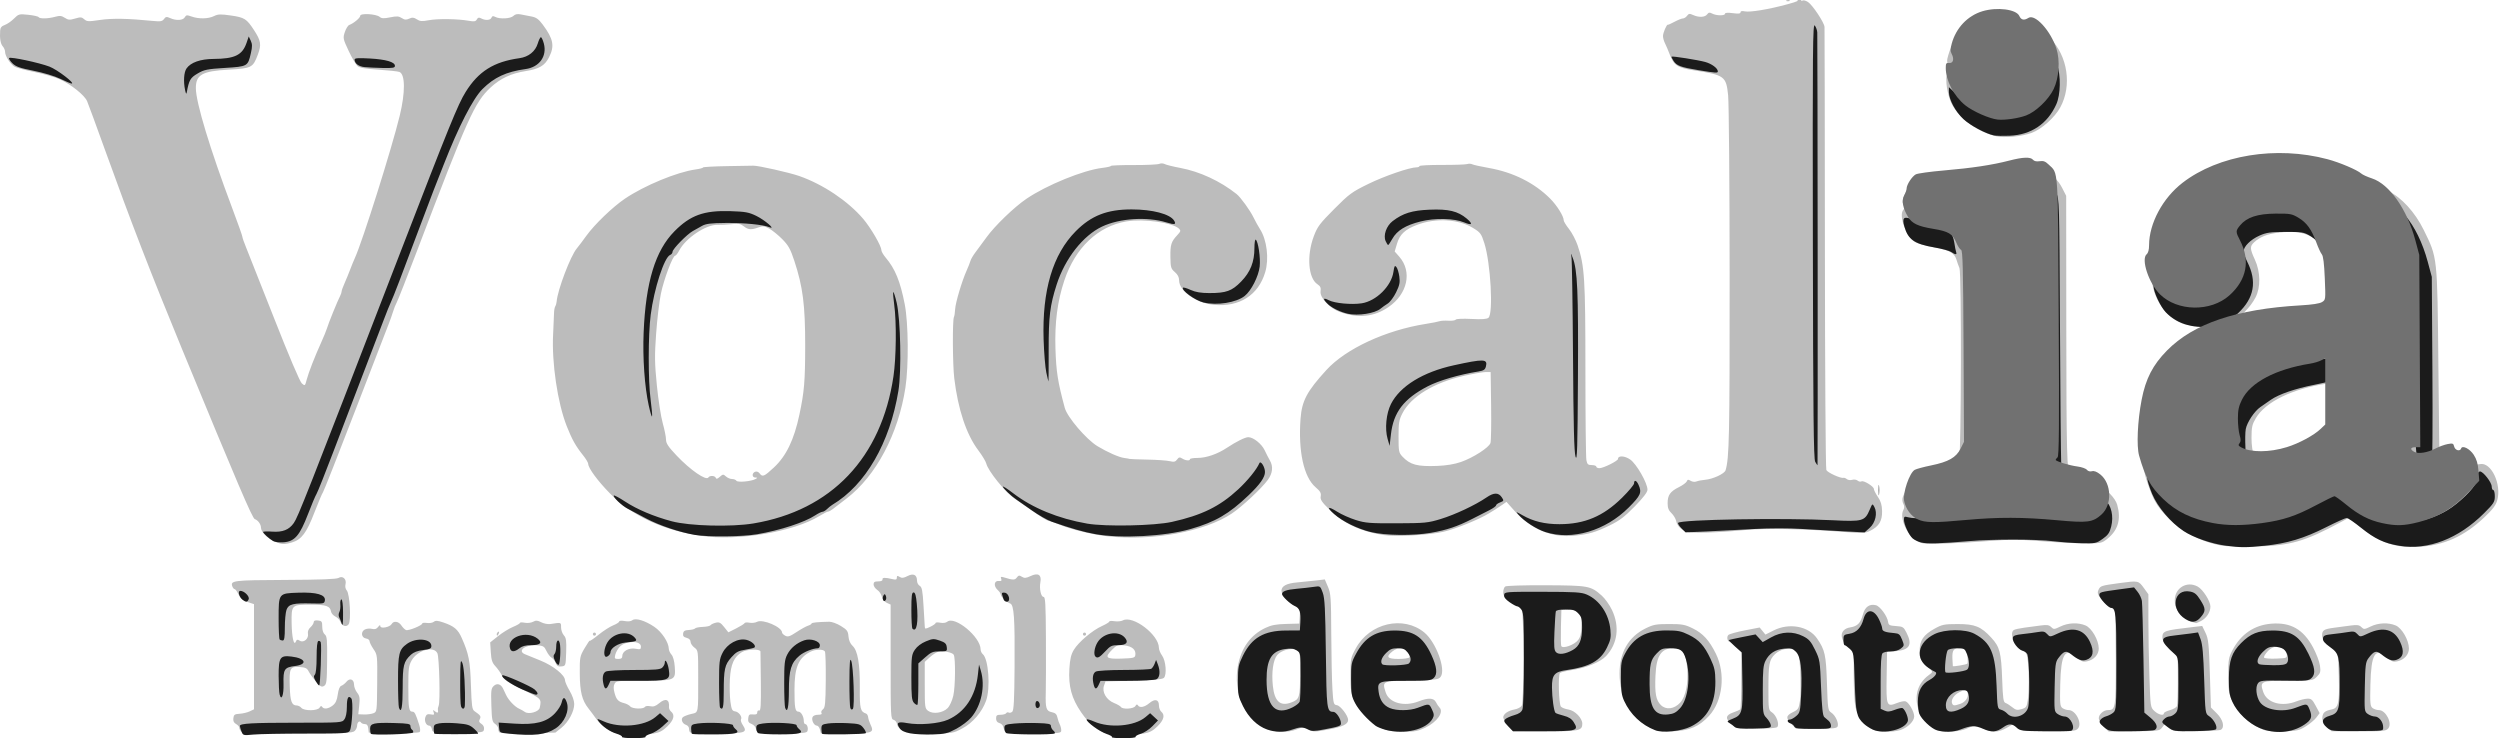 <?xml version="1.0" encoding="UTF-8" standalone="no"?>
<!-- Created with Inkscape (http://www.inkscape.org/) -->

<svg
   xmlns:dc="http://purl.org/dc/elements/1.1/"
   xmlns:cc="http://creativecommons.org/ns#"
   xmlns:rdf="http://www.w3.org/1999/02/22-rdf-syntax-ns#"
   xmlns:svg="http://www.w3.org/2000/svg"
   xmlns="http://www.w3.org/2000/svg"
   xmlns:sodipodi="http://sodipodi.sourceforge.net/DTD/sodipodi-0.dtd"
   xmlns:inkscape="http://www.inkscape.org/namespaces/inkscape"
   version="1.1"
   id="svg2"
   width="515.84"
   height="152.32"
   viewBox="0 0 515.84 152.32"
   sodipodi:docname="logo.svg"
   inkscape:version="0.92.1 r15371">
  <defs
     id="defs6" />
  <sodipodi:namedview
     pagecolor="#ffffff"
     bordercolor="#666666"
     borderopacity="1"
     objecttolerance="10"
     gridtolerance="10"
     guidetolerance="10"
     inkscape:pageopacity="0"
     inkscape:pageshadow="2"
     inkscape:window-width="1286"
     inkscape:window-height="746"
     id="namedview4"
     showgrid="false"
     inkscape:zoom="1"
     inkscape:cx="336.18005"
     inkscape:cy="76.160004"
     inkscape:window-x="0"
     inkscape:window-y="0"
     inkscape:window-maximized="1"
     inkscape:current-layer="svg2"
     inkscape:snap-global="false" />
  <g
     id="g4495">
    <path
       style="fill:#bcbcbc;stroke-width:0.32"
       d="m 127.556,151.344 c -1.604,-0.262 -3.496,-1.536 -4.587,-3.088 -0.44,-0.626 -1.126,-1.547 -1.524,-2.047 -1.353,-1.699 -1.792,-3.441 -1.815,-7.207 -0.021,-3.407 0.012,-3.576 1.012,-5.28 0.568,-0.968 1.036,-1.65 1.04,-1.516 0.004,0.134 0.813,-0.413 1.798,-1.215 0.985,-0.802 2.353,-1.684 3.04,-1.958 0.687,-0.275 1.249,-0.635 1.249,-0.8 0,-0.169 0.488,-0.208 1.123,-0.089 0.691,0.13 1.298,0.066 1.576,-0.164 0.646,-0.536 2.635,0.06 4.553,1.365 1.538,1.046 2.946,3.182 2.975,4.512 0.007,0.338 0.256,0.884 0.554,1.212 0.329,0.364 0.593,1.32 0.674,2.448 0.21,2.898 0.15,2.925 -6.506,2.925 -5.242,0 -5.586,0.037 -5.909,0.641 -0.241,0.451 -0.244,1.01 -0.009,1.883 0.378,1.405 0.761,1.811 1.998,2.122 0.476,0.119 1.033,0.419 1.237,0.666 0.434,0.523 2.719,0.606 3.026,0.11 0.117,-0.189 0.601,-0.253 1.095,-0.144 0.668,0.147 1.125,-0.006 1.858,-0.623 1.338,-1.126 2.173,-0.789 2.02,0.817 -0.027,0.281 0.173,0.695 0.443,0.919 0.826,0.685 0.559,1.734 -0.771,3.033 -0.951,0.929 -1.642,1.295 -2.8,1.486 -1.829,0.301 -5.489,0.297 -7.351,-0.007 z m 0.853,-16.015 c 0,-0.972 1.383,-1.719 2.719,-1.469 0.982,0.184 1.121,0.13 1.121,-0.438 0,-1.306 -3.169,-1.26 -4.405,0.064 -0.367,0.393 -0.766,1.111 -0.886,1.595 -0.196,0.791 -0.134,0.88 0.616,0.88 0.618,0 0.835,-0.164 0.835,-0.633 z m 100.236,16.011 c -1.929,-0.314 -3.753,-1.742 -5.544,-4.338 -1.995,-2.892 -2.674,-5.399 -2.448,-9.034 0.124,-2 0.346,-2.936 0.92,-3.886 0.966,-1.601 3.804,-4.006 5.78,-4.899 0.845,-0.382 1.536,-0.803 1.536,-0.937 0,-0.134 0.484,-0.164 1.076,-0.068 0.592,0.096 1.363,0.021 1.714,-0.167 2.075,-1.11 7.425,2.947 7.444,5.645 0.003,0.403 0.298,1.128 0.655,1.611 0.777,1.051 1.015,3.958 0.375,4.599 -0.297,0.298 -2.065,0.462 -6.233,0.576 l -5.818,0.16 -0.313,0.892 c -0.453,1.292 0.499,2.926 2.072,3.556 0.667,0.267 1.305,0.635 1.419,0.819 0.34,0.55 2.657,0.404 2.988,-0.188 0.199,-0.356 0.362,-0.407 0.515,-0.16 0.368,0.595 1.357,0.411 2.369,-0.441 1.153,-0.97 1.976,-0.772 1.976,0.477 0,0.488 0.216,1.066 0.48,1.285 0.814,0.676 0.541,1.73 -0.783,3.023 -0.951,0.929 -1.642,1.295 -2.8,1.486 -1.838,0.302 -5.489,0.297 -7.381,-0.011 z m 5.616,-16.18 c 0.157,-1.094 -0.654,-1.81 -2.256,-1.99 -1.338,-0.151 -1.582,-0.071 -2.461,0.808 -1.702,1.702 -1.395,2.023 1.825,1.917 2.523,-0.083 2.809,-0.156 2.892,-0.735 z M 49.753,150.938 c -0.211,-0.211 -0.384,-0.566 -0.384,-0.789 0,-0.223 -0.297,-0.563 -0.659,-0.758 -0.461,-0.247 -0.629,-0.606 -0.56,-1.198 0.086,-0.729 0.264,-0.856 1.297,-0.92 0.659,-0.041 1.595,-0.265 2.08,-0.497 l 0.882,-0.422 v -10.849 -10.849 l -1.332,-0.444 c -0.994,-0.331 -1.465,-0.724 -1.855,-1.547 -0.288,-0.607 -0.645,-1.103 -0.794,-1.103 -0.149,0 -0.361,-0.234 -0.471,-0.521 -0.485,-1.263 0.066,-1.333 10.892,-1.382 7.183,-0.033 10.598,-0.161 11.002,-0.413 0.846,-0.528 1.706,0.241 1.443,1.29 -0.119,0.474 -0.017,0.987 0.26,1.304 0.625,0.716 0.926,6.224 0.381,6.969 -0.483,0.661 -1.367,0.384 -1.707,-0.536 -0.135,-0.365 -0.598,-0.84 -1.029,-1.055 -0.431,-0.215 -0.833,-0.675 -0.894,-1.023 -0.202,-1.165 -0.993,-1.432 -4.238,-1.432 -3.896,0 -3.952,0.054 -3.894,3.793 0.046,2.974 0.468,4.822 0.872,3.822 0.179,-0.443 0.331,-0.476 0.814,-0.174 0.804,0.502 1.876,-0.429 1.68,-1.458 -0.087,-0.455 0.107,-0.942 0.526,-1.322 0.365,-0.33 0.664,-0.804 0.664,-1.052 0,-0.304 0.288,-0.419 0.88,-0.35 0.783,0.09 0.88,0.231 0.88,1.287 0,0.721 0.207,1.348 0.528,1.6 0.454,0.356 0.521,1.106 0.48,5.339 -0.043,4.39 -0.111,4.963 -0.631,5.28 -0.492,0.3 -0.755,0.155 -1.687,-0.925 -0.607,-0.704 -1.282,-1.64 -1.5,-2.08 -0.325,-0.656 -0.665,-0.817 -1.893,-0.897 -1.945,-0.126 -2.121,0.23 -2,4.036 0.097,3.048 0.408,3.901 1.422,3.901 0.309,0 0.741,0.216 0.96,0.48 0.568,0.684 3.391,0.654 3.78,-0.041 0.199,-0.356 0.362,-0.407 0.515,-0.16 0.341,0.552 1.29,0.431 2.192,-0.278 0.598,-0.47 0.872,-1.069 1.036,-2.263 0.148,-1.077 0.401,-1.685 0.75,-1.807 0.29,-0.101 0.76,-0.473 1.046,-0.827 0.681,-0.844 1.561,-0.508 1.561,0.596 0,0.462 0.284,1.201 0.632,1.643 0.526,0.669 0.6,1.109 0.44,2.637 l -0.192,1.834 1.164,0.044 c 0.64,0.024 1.506,-0.086 1.923,-0.245 0.757,-0.288 0.759,-0.298 0.81,-6.164 0.051,-5.808 0.042,-5.89 -0.763,-7.076 -0.448,-0.66 -0.815,-1.4 -0.815,-1.644 0,-0.244 -0.324,-0.49 -0.72,-0.546 -0.969,-0.138 -1.147,-1.377 -0.266,-1.848 0.359,-0.192 1.023,-0.256 1.476,-0.143 0.598,0.15 0.947,0.043 1.276,-0.392 0.312,-0.412 0.457,-0.461 0.464,-0.159 0.014,0.587 1.967,0.214 2.337,-0.446 0.403,-0.721 1.438,-0.566 2.005,0.299 0.279,0.425 0.71,0.851 0.958,0.946 0.5,0.192 3.35,-0.964 3.35,-1.359 0,-0.137 0.433,-0.186 0.963,-0.108 0.53,0.078 1.167,-0.028 1.417,-0.236 0.352,-0.292 0.787,-0.264 1.928,0.123 2.255,0.766 3.044,1.425 3.83,3.202 1.465,3.312 1.736,4.704 1.902,9.769 0.141,4.304 0.238,5.003 0.741,5.349 1.246,0.858 1.391,1.079 1.084,1.653 -0.227,0.424 -0.144,0.659 0.337,0.96 0.394,0.246 0.6,0.667 0.538,1.103 -0.099,0.694 -0.182,0.705 -5.38,0.705 -5.232,0 -5.281,-0.007 -5.382,-0.72 -0.056,-0.396 -0.303,-0.72 -0.549,-0.72 -0.643,0 -1.076,-1.006 -0.776,-1.8 0.197,-0.521 0.451,-0.643 1.087,-0.522 0.705,0.135 0.796,0.069 0.605,-0.44 -0.198,-0.528 -0.161,-0.546 0.315,-0.159 0.504,0.41 0.69,0.276 0.562,-0.407 -0.03,-0.158 0.044,-0.518 0.163,-0.8 0.342,-0.808 0.119,-9.957 -0.263,-10.796 -0.728,-1.597 -4.115,-0.667 -5.309,1.459 -0.611,1.088 -0.692,1.72 -0.692,5.402 0,4.434 0.121,5.183 0.841,5.183 0.455,0 0.668,0.408 1.39,2.672 0.241,0.756 0.279,1.346 0.097,1.528 -0.165,0.165 -2.557,0.257 -5.392,0.208 l -5.096,-0.088 -0.101,-0.88 c -0.07,-0.611 -0.285,-0.88 -0.701,-0.88 -0.33,0 -0.69,-0.146 -0.801,-0.325 -0.29,-0.469 -0.797,-0.06 -0.797,0.641 0,0.329 -0.226,0.825 -0.503,1.101 -0.438,0.438 -1.954,0.503 -11.776,0.503 -8.341,0 -11.373,-0.1 -11.657,-0.384 z m 53.289,0.19 c -0.128,-0.128 -0.233,-0.479 -0.233,-0.78 0,-0.301 -0.296,-0.745 -0.658,-0.987 -0.582,-0.389 -0.67,-0.832 -0.767,-3.859 -0.098,-3.068 -0.045,-3.478 0.517,-3.987 0.665,-0.601 1.437,-0.377 1.89,0.548 0.123,0.252 0.415,0.865 0.647,1.361 0.501,1.068 1.793,2.419 2.691,2.814 0.352,0.155 0.881,0.454 1.175,0.665 0.787,0.564 2.889,-0.028 3.06,-0.862 0.383,-1.863 0.4,-1.844 -3.497,-3.741 -3.078,-1.498 -3.837,-2.009 -4.277,-2.88 -0.294,-0.582 -0.907,-1.457 -1.363,-1.944 -0.667,-0.713 -0.854,-1.279 -0.957,-2.906 l -0.129,-2.02 1.638,-1.304 c 0.901,-0.717 2.284,-1.57 3.073,-1.894 0.789,-0.324 1.435,-0.694 1.436,-0.822 6.4e-4,-0.128 0.442,-0.144 0.98,-0.036 0.552,0.11 1.301,0.024 1.716,-0.199 0.604,-0.323 0.913,-0.304 1.704,0.106 0.532,0.275 1.38,0.436 1.884,0.357 2.266,-0.355 2.196,-0.377 2.196,0.69 0,0.553 0.258,1.291 0.573,1.64 0.477,0.529 0.558,1.108 0.48,3.475 -0.093,2.834 -0.095,2.841 -0.973,2.942 -0.691,0.08 -0.945,-0.07 -1.182,-0.694 -0.166,-0.437 -0.551,-0.935 -0.855,-1.105 -0.304,-0.17 -0.78,-0.794 -1.059,-1.386 -0.459,-0.976 -0.651,-1.086 -2.053,-1.175 -2.35,-0.15 -4.03,1.162 -2.371,1.851 0.396,0.164 1.84,0.752 3.209,1.307 2.618,1.06 5.027,2.99 5.037,4.036 0.003,0.322 0.433,1.305 0.955,2.185 0.565,0.953 0.951,2.058 0.955,2.732 0.007,1.547 -1.183,3.75 -2.663,4.929 l -1.229,0.979 -5.659,0.099 c -3.112,0.055 -5.763,-0.005 -5.891,-0.133 z m 39.341,-0.019 c -0.117,-0.117 -0.213,-0.468 -0.213,-0.778 0,-0.311 -0.275,-0.652 -0.61,-0.759 -0.754,-0.239 -1.128,-1.119 -0.67,-1.577 0.187,-0.187 0.948,-0.487 1.69,-0.666 1.591,-0.384 1.485,0.164 1.485,-7.686 -1e-5,-5.408 -0.005,-5.443 -0.788,-6.027 -0.433,-0.323 -0.788,-0.86 -0.788,-1.194 0,-0.384 -0.3,-0.683 -0.817,-0.812 -0.604,-0.152 -0.792,-0.383 -0.72,-0.886 0.075,-0.528 0.34,-0.693 1.182,-0.735 0.597,-0.03 1.173,-0.174 1.28,-0.32 0.107,-0.146 0.826,-0.289 1.598,-0.317 0.772,-0.028 1.492,-0.186 1.6,-0.351 0.108,-0.165 0.586,-0.395 1.062,-0.512 0.726,-0.177 1.005,-0.035 1.74,0.886 l 0.875,1.097 1.62,-0.816 c 0.891,-0.449 1.666,-0.936 1.722,-1.082 0.056,-0.147 0.507,-0.186 1.001,-0.087 0.494,0.099 1.202,0.018 1.572,-0.181 1.18,-0.632 5.165,1.079 5.165,2.217 0,0.163 0.295,0.454 0.657,0.648 0.546,0.292 0.936,0.167 2.32,-0.747 0.915,-0.604 1.987,-1.199 2.383,-1.322 0.396,-0.123 0.72,-0.322 0.72,-0.442 0,-0.2 1.257,-0.33 3.661,-0.376 0.518,-0.01 1.598,0.386 2.4,0.881 1.279,0.789 1.471,1.054 1.562,2.153 0.066,0.806 0.369,1.5 0.848,1.944 1.064,0.986 1.53,3.7 1.49,8.674 -0.034,4.277 0.118,4.906 1.282,5.294 0.206,0.069 0.402,0.406 0.437,0.749 0.034,0.343 0.247,1.011 0.473,1.483 0.836,1.748 0.529,1.86 -5.097,1.86 h -5.124 l -0.201,-0.8 c -0.11,-0.44 -0.396,-0.8 -0.635,-0.8 -0.574,0 -1.145,-1.101 -0.901,-1.737 0.115,-0.3 0.574,-0.503 1.138,-0.503 0.631,0 0.869,-0.122 0.717,-0.369 -0.125,-0.203 0.011,-0.543 0.303,-0.756 0.455,-0.333 0.538,-1.182 0.583,-5.975 0.029,-3.073 -0.052,-5.757 -0.18,-5.964 -0.318,-0.514 -1.959,-0.474 -3.011,0.073 -2.455,1.277 -3.264,3.219 -3.264,7.834 0,3.752 0.139,4.516 0.823,4.516 0.525,0 1.097,0.991 1.097,1.899 0,0.364 0.129,0.661 0.286,0.661 0.407,0 0.688,0.872 0.467,1.448 -0.159,0.414 -0.965,0.475 -5.35,0.4 -5.117,-0.087 -5.164,-0.094 -5.267,-0.825 -0.061,-0.434 -0.433,-0.862 -0.901,-1.04 -0.626,-0.238 -0.775,-0.491 -0.695,-1.183 0.086,-0.749 0.232,-0.866 0.981,-0.788 0.641,0.067 0.88,-0.051 0.88,-0.434 0,-0.289 0.18,-0.457 0.4,-0.373 0.312,0.12 0.387,-1.151 0.339,-5.806 -0.034,-3.277 -0.07,-6.139 -0.08,-6.359 -0.028,-0.583 -2.777,-0.508 -3.815,0.105 -1.628,0.962 -2.315,2.486 -2.488,5.526 -0.087,1.523 -0.04,3.634 0.103,4.69 0.225,1.653 0.361,1.934 0.981,2.022 0.764,0.109 1.516,1.145 1.2,1.655 -0.103,0.167 0.05,0.667 0.34,1.111 1.071,1.635 0.667,1.772 -5.239,1.772 -2.968,0 -5.493,-0.096 -5.61,-0.213 z m 43.947,-0.347 c -0.722,-0.361 -1.158,-0.829 -1.227,-1.317 -0.059,-0.418 -0.382,-0.829 -0.72,-0.917 -0.59,-0.154 -0.613,-0.604 -0.613,-11.97 v -11.81 l -0.82,-0.374 c -0.496,-0.226 -0.89,-0.724 -0.998,-1.261 -0.098,-0.488 -0.521,-1.112 -0.94,-1.387 -0.419,-0.275 -0.762,-0.784 -0.762,-1.132 0,-0.49 0.217,-0.633 0.96,-0.633 0.597,0 0.93,-0.151 0.88,-0.4 -0.083,-0.416 0.548,-0.434 2.08,-0.06 0.687,0.168 0.88,0.101 0.88,-0.305 0,-0.422 0.109,-0.452 0.58,-0.158 0.451,0.281 0.812,0.242 1.623,-0.177 1.218,-0.63 1.957,-0.265 1.957,0.964 0,0.41 0.252,0.886 0.56,1.057 0.462,0.258 0.599,0.972 0.782,4.096 0.122,2.081 0.239,4.029 0.261,4.328 0.037,0.509 0.112,0.51 1.138,0.021 0.604,-0.288 1.099,-0.638 1.099,-0.777 0,-0.139 0.432,-0.166 0.959,-0.061 0.561,0.112 1.154,0.03 1.428,-0.197 1.554,-1.29 6.893,3.123 6.893,5.697 0,0.337 0.203,0.782 0.452,0.989 1.19,0.988 1.615,6.982 0.68,9.604 -0.834,2.339 -2.742,4.565 -4.898,5.714 -1.908,1.017 -1.961,1.025 -6.519,1.025 -3.734,-3.2e-4 -4.805,-0.105 -5.715,-0.56 z m 9.184,-4.638 c 0.442,-0.442 0.943,-1.526 1.183,-2.556 0.432,-1.858 0.49,-7.825 0.083,-8.484 -0.296,-0.479 -2.223,-0.849 -3.168,-0.608 -0.397,0.101 -1.19,0.613 -1.762,1.137 l -1.04,0.954 v 4.8 c 0,4.61 0.028,4.82 0.72,5.319 0.988,0.712 2.993,0.429 3.984,-0.562 z m 11.766,4.719 c -0.083,-0.264 -0.223,-0.71 -0.312,-0.99 -0.089,-0.281 -0.449,-0.586 -0.8,-0.677 -0.413,-0.108 -0.638,-0.437 -0.638,-0.93 0,-0.631 0.163,-0.763 0.941,-0.763 0.518,0 1.032,-0.146 1.142,-0.325 0.111,-0.179 0.341,-0.238 0.513,-0.132 0.172,0.106 0.501,0.036 0.733,-0.157 0.327,-0.271 0.435,-2.351 0.486,-9.274 0.073,-10.046 -0.116,-12.792 -0.899,-13.067 -0.739,-0.259 -1.956,-1.411 -1.956,-1.851 0,-0.206 -0.294,-0.641 -0.654,-0.967 -0.866,-0.784 -0.714,-1.933 0.243,-1.833 0.538,0.056 0.658,-0.052 0.505,-0.451 -0.166,-0.432 -0.064,-0.483 0.572,-0.288 1.879,0.576 2.249,0.58 2.653,0.028 0.342,-0.468 0.511,-0.494 1.048,-0.158 0.528,0.33 0.847,0.302 1.819,-0.159 1.528,-0.725 2.28,-0.243 1.995,1.277 -0.252,1.345 0.115,3.039 0.659,3.039 0.361,0 0.447,1.53 0.482,8.56 0.023,4.708 0.009,9.734 -0.031,11.17 -0.091,3.269 0.083,3.825 1.271,4.062 0.703,0.141 0.99,0.414 1.13,1.078 0.103,0.489 0.323,1.14 0.489,1.445 0.165,0.306 0.301,0.846 0.301,1.2 0,0.622 -0.2,0.644 -5.77,0.644 -4.849,0 -5.794,-0.077 -5.92,-0.48 z m 53.674,-0.668 c -4.209,-2.097 -6.527,-7.435 -5.537,-12.751 0.696,-3.736 2.604,-6.389 5.647,-7.849 1.225,-0.588 2.207,-0.778 4.306,-0.835 l 2.72,-0.074 0.096,-1.62 c 0.093,-1.569 0.062,-1.634 -0.975,-2.068 -1.23,-0.514 -2.801,-2.236 -2.801,-3.07 0,-0.976 1.037,-1.537 3.2,-1.73 1.144,-0.102 2.905,-0.284 3.913,-0.404 l 1.833,-0.218 0.647,1.511 c 0.59,1.377 0.651,2.239 0.685,9.724 0.021,4.517 0.129,9.653 0.24,11.413 0.191,3.019 0.244,3.206 0.933,3.304 0.734,0.104 2.309,2.179 2.309,3.04 0,0.878 -1.186,1.452 -4.104,1.986 -2.84,0.519 -3.034,0.518 -4.039,-0.023 -0.993,-0.535 -1.134,-0.537 -2.383,-0.038 -2.028,0.812 -4.704,0.693 -6.69,-0.297 z m 5.466,-5.225 c 1.726,-0.656 1.83,-0.997 1.83,-5.978 0,-4.57 -0.009,-4.629 -0.757,-4.913 -1.101,-0.418 -3.126,0.135 -3.938,1.077 -0.855,0.991 -1.223,3.563 -0.917,6.416 0.341,3.186 1.53,4.254 3.782,3.398 z m 19.865,5.748 c -2.332,-0.556 -5.676,-3.615 -6.937,-6.345 -0.583,-1.261 -0.697,-2.088 -0.697,-5.03 0,-3.397 0.038,-3.59 1.089,-5.529 2.844,-5.245 9.816,-6.859 14.16,-3.279 2.409,1.985 4.484,7.622 3.361,9.128 -0.439,0.589 -0.915,0.648 -5.929,0.741 -6.143,0.114 -6.18,0.13 -5.408,2.493 0.71,2.176 3.816,3.012 6.807,1.834 1.969,-0.775 3.103,-0.725 3.549,0.159 0.207,0.411 0.537,0.908 0.734,1.104 0.966,0.966 -0.496,3.029 -2.981,4.205 -1.44,0.681 -2.177,0.819 -4.242,0.792 -1.375,-0.018 -2.952,-0.141 -3.505,-0.273 z m 4.534,-15.069 c 0.114,-0.184 -0.025,-0.688 -0.308,-1.12 -0.647,-0.988 -2.011,-1.04 -3.177,-0.123 -1.449,1.139 -1.111,1.577 1.218,1.577 1.134,0 2.154,-0.15 2.268,-0.334 z m 20.359,14.057 c -0.554,-0.66 -1.008,-1.404 -1.008,-1.652 0,-0.699 0.999,-1.408 2.316,-1.644 0.683,-0.122 1.335,-0.474 1.52,-0.819 0.442,-0.826 0.435,-19.041 -0.007,-19.868 -0.182,-0.34 -0.514,-0.619 -0.737,-0.619 -0.223,0 -1.01,-0.444 -1.749,-0.988 -1.021,-0.751 -1.343,-1.202 -1.343,-1.881 0,-0.491 0.18,-1.029 0.4,-1.194 0.228,-0.172 3.831,-0.284 8.4,-0.261 8.83,0.044 9.233,0.118 11.513,2.121 0.675,0.592 1.636,1.942 2.136,3 1.615,3.414 1.156,6.949 -1.234,9.493 -1.138,1.211 -4.041,2.422 -6.825,2.846 -1.315,0.2 -2.524,0.491 -2.687,0.646 -0.403,0.384 -0.233,6.414 0.196,6.93 0.189,0.227 0.897,0.502 1.574,0.61 1.33,0.213 2.846,1.772 2.846,2.927 0,1.448 -0.699,1.59 -7.712,1.572 l -6.592,-0.017 -1.008,-1.2 z m 14.458,-17.641 c 0.489,-0.655 0.653,-1.384 0.671,-2.983 0.021,-1.868 -0.068,-2.19 -0.751,-2.744 -0.55,-0.445 -1.154,-0.6 -2.08,-0.532 l -1.305,0.096 -0.091,3.499 c -0.05,1.925 -0.021,3.682 0.064,3.904 0.254,0.661 2.73,-0.218 3.493,-1.241 z m 14.76,18.024 c -3.861,-1.917 -6.226,-6.129 -6.226,-11.089 0,-4.383 1.854,-7.593 5.389,-9.329 1.595,-0.783 2.175,-0.89 4.851,-0.89 2.685,0 3.254,0.105 4.873,0.9 2.104,1.033 3.386,2.437 4.761,5.213 2.044,4.127 1.43,9.751 -1.399,12.82 -2.048,2.222 -3.982,3.056 -7.436,3.207 -2.687,0.118 -3.01,0.061 -4.814,-0.834 z m 6.306,-5.109 c 1.128,-1.251 1.686,-3.986 1.431,-7.014 -0.284,-3.369 -0.816,-4.21 -2.667,-4.219 -2.677,-0.013 -3.695,1.474 -3.88,5.664 -0.163,3.683 0.089,5.064 1.11,6.085 1.064,1.064 2.781,0.843 4.007,-0.516 z m 39.788,5.598 c -1.604,-0.7 -3.247,-2.798 -3.646,-4.654 -0.195,-0.909 -0.354,-3.867 -0.354,-6.574 v -4.921 l -1.08,-0.903 c -2.012,-1.683 -1.832,-3.703 0.361,-4.054 1.513,-0.242 2.142,-0.89 2.625,-2.704 0.406,-1.525 1.364,-2.198 2.664,-1.872 0.865,0.217 2.353,2.244 2.521,3.436 0.095,0.674 0.3,0.783 1.631,0.868 1.411,0.09 1.569,0.189 2.16,1.347 1.287,2.522 0.679,3.577 -2.212,3.835 l -1.791,0.16 -0.088,5.154 c -0.102,6.01 -0.011,6.24 2.133,5.382 0.722,-0.289 1.529,-0.443 1.792,-0.342 0.692,0.266 1.76,2.148 1.761,3.105 0,0.993 -1.329,2.309 -2.847,2.816 -1.447,0.483 -4.438,0.441 -5.632,-0.081 z m 13.44,0.172 c -1.957,-0.636 -3.924,-3.015 -4.338,-5.247 -0.494,-2.661 0.416,-4.827 2.702,-6.433 0.569,-0.4 0.524,-0.498 -0.8,-1.733 -1.318,-1.23 -1.404,-1.413 -1.404,-3.012 0,-2.156 0.784,-3.32 3.096,-4.595 1.546,-0.853 1.984,-0.94 4.744,-0.944 3.566,-0.005 4.818,0.502 6.95,2.816 1.749,1.897 2.043,3.027 2.241,8.593 0.14,3.955 0.249,4.72 0.688,4.868 0.287,0.097 0.91,0.492 1.385,0.878 0.726,0.59 1.033,0.654 1.92,0.4 0.939,-0.269 1.08,-0.461 1.272,-1.731 0.288,-1.899 0.313,-5.507 0.055,-7.968 -0.175,-1.672 -0.324,-2.037 -0.929,-2.267 -1.652,-0.628 -3.05,-3.703 -1.983,-4.363 0.22,-0.136 1.192,-0.352 2.16,-0.48 0.968,-0.128 2.489,-0.33 3.38,-0.449 1.298,-0.174 1.728,-0.109 2.164,0.327 0.512,0.512 0.625,0.505 1.921,-0.123 1.603,-0.776 3.618,-0.858 5.168,-0.21 1.287,0.538 2.727,3.05 2.727,4.757 0,1.277 -1.003,2.363 -2.449,2.652 -0.799,0.16 -1.191,0.009 -2.136,-0.82 -2.39,-2.098 -3.212,-0.734 -3.361,5.58 -0.094,3.977 -0.043,4.511 0.461,4.88 0.312,0.228 0.889,0.414 1.282,0.414 1.467,0 2.85,2.77 1.905,3.815 -0.482,0.533 -1.067,0.585 -6.092,0.547 -5.361,-0.041 -5.587,-0.069 -6.357,-0.792 l -0.798,-0.75 -1.416,0.83 c -1.697,0.995 -3.191,1.054 -4.803,0.19 -1.48,-0.793 -1.747,-0.794 -3.481,-0.007 -1.395,0.633 -4.477,0.83 -5.875,0.375 z m 4.615,-5.527 c 1.068,-0.372 1.75,-1.503 1.422,-2.358 -0.233,-0.606 -0.55,-0.606 -1.723,6.4e-4 -1.056,0.546 -1.729,1.583 -1.468,2.262 0.211,0.549 0.435,0.561 1.77,0.096 z m 1.38,-8.252 c 0.129,-0.116 0.126,-0.854 -0.007,-1.64 -0.224,-1.323 -0.32,-1.436 -1.296,-1.531 -1.472,-0.142 -1.839,0.289 -1.771,2.082 0.032,0.847 0.072,1.562 0.089,1.589 0.081,0.135 2.781,-0.319 2.985,-0.501 z m 28.143,12.945 c -0.56,-0.573 -1.018,-1.328 -1.018,-1.678 0,-0.806 0.966,-1.696 1.842,-1.696 1.63,0 1.678,-0.295 1.673,-10.343 -0.003,-5.135 -0.088,-9.649 -0.19,-10.03 -0.102,-0.381 -0.505,-0.773 -0.895,-0.871 -0.39,-0.098 -1.185,-0.771 -1.768,-1.496 -0.914,-1.137 -1.011,-1.423 -0.712,-2.08 0.375,-0.823 0.523,-0.87 4.369,-1.395 3.81,-0.52 3.879,-0.506 4.958,0.983 l 0.962,1.328 v 5.341 c 0,2.937 0.095,8.188 0.212,11.667 0.21,6.266 0.22,6.334 1.037,7.091 0.829,0.768 1.951,1.031 1.951,0.457 0,-0.169 0.561,-0.459 1.247,-0.643 0.686,-0.185 1.334,-0.562 1.44,-0.839 0.106,-0.276 0.193,-2.798 0.193,-5.604 0,-5.033 -0.01,-5.106 -0.738,-5.382 -0.903,-0.343 -2.464,-2.327 -2.457,-3.122 0.012,-1.417 0.268,-1.506 6.427,-2.216 l 1.792,-0.207 0.677,1.401 c 0.599,1.24 0.702,2.205 0.9,8.412 l 0.223,7.012 1.228,1.228 c 1.273,1.273 1.658,2.838 0.828,3.364 -0.22,0.139 -2.536,0.274 -5.146,0.299 -4.614,0.045 -4.77,0.024 -5.586,-0.732 l -0.839,-0.778 -0.556,0.737 c -0.538,0.713 -0.727,0.739 -5.796,0.785 l -5.24,0.048 z m 33.062,0.726 c -2.947,-1.122 -5.313,-3.348 -6.662,-6.268 -0.584,-1.264 -0.698,-2.089 -0.698,-5.032 0,-3.222 0.074,-3.661 0.88,-5.189 1.742,-3.304 4.481,-5.164 8.021,-5.445 3.984,-0.316 6.589,1.169 8.597,4.903 0.671,1.248 1.311,2.928 1.421,3.734 0.177,1.292 0.103,1.564 -0.625,2.291 -0.816,0.816 -0.883,0.825 -5.761,0.825 -5.809,0 -6.084,0.121 -5.315,2.346 0.784,2.269 3.82,3.119 6.861,1.921 0.704,-0.277 1.703,-0.523 2.22,-0.546 0.81,-0.036 1.052,0.168 1.748,1.47 l 0.808,1.512 -0.659,0.888 c -0.363,0.488 -1.347,1.316 -2.188,1.838 -1.381,0.859 -1.825,0.958 -4.609,1.033 -1.749,0.047 -3.496,-0.076 -4.041,-0.283 z m 4.714,-15.62 c -0.197,-1.828 -2.476,-2.179 -3.944,-0.607 -0.51,0.546 -0.843,1.128 -0.741,1.293 0.102,0.166 1.218,0.259 2.479,0.207 2.234,-0.091 2.291,-0.114 2.207,-0.893 z m 8.227,14.86 c -0.722,-0.745 -0.963,-1.263 -0.886,-1.909 0.112,-0.944 0.527,-1.28 1.956,-1.581 1.378,-0.291 1.591,-1.308 1.431,-6.857 -0.126,-4.398 -0.207,-4.972 -0.752,-5.342 -1.866,-1.269 -2.691,-2.202 -2.691,-3.046 0,-1.102 0.348,-1.321 2.56,-1.614 0.968,-0.128 2.489,-0.33 3.38,-0.449 1.298,-0.174 1.728,-0.109 2.164,0.327 0.512,0.512 0.625,0.505 1.921,-0.123 1.603,-0.776 3.618,-0.858 5.168,-0.21 1.287,0.538 2.727,3.05 2.727,4.757 0,1.277 -1.003,2.363 -2.449,2.652 -0.799,0.16 -1.191,0.009 -2.136,-0.82 -2.39,-2.098 -3.212,-0.734 -3.361,5.58 -0.094,3.977 -0.043,4.511 0.461,4.88 0.312,0.228 0.889,0.414 1.282,0.414 1.463,0 2.851,2.77 1.909,3.81 -0.475,0.525 -1.099,0.583 -6.112,0.569 l -5.583,-0.016 -0.991,-1.022 z m -122.811,-0.441 c -1.335,-1.142 -1.222,-1.873 0.373,-2.42 0.673,-0.231 1.321,-0.517 1.44,-0.636 0.119,-0.119 0.216,-2.844 0.216,-6.054 v -5.838 l -1.015,-1.015 c -0.558,-0.558 -1.155,-1.015 -1.326,-1.015 -0.521,0 -0.748,-1.051 -0.311,-1.437 0.226,-0.2 1.769,-0.627 3.428,-0.948 l 3.017,-0.585 0.593,0.732 0.593,0.732 1.675,-0.847 c 3.225,-1.632 7.218,-0.901 8.975,1.644 1.638,2.372 1.858,3.369 2.049,9.274 0.172,5.316 0.212,5.586 0.898,6.035 0.843,0.552 1.576,2.139 1.31,2.834 -0.154,0.4 -0.926,0.486 -4.381,0.486 h -4.195 l -0.935,-0.935 c -1.237,-1.237 -1.18,-1.772 0.265,-2.478 1.101,-0.538 1.222,-0.732 1.467,-2.346 0.277,-1.828 0.059,-8.796 -0.306,-9.746 -0.543,-1.414 -3.408,-1.318 -4.891,0.165 -1.155,1.155 -1.31,2.011 -1.31,7.214 0,4.123 0.026,4.29 0.747,4.762 0.906,0.594 1.585,2.506 1.071,3.019 -0.213,0.213 -1.892,0.341 -4.362,0.333 -3.947,-0.013 -4.034,-0.029 -5.086,-0.928 z M 102.489,130.861 c 0,-0.166 0.142,-0.389 0.316,-0.497 0.181,-0.112 0.235,0.016 0.126,0.301 -0.213,0.554 -0.442,0.656 -0.442,0.196 z m 19.84,-0.019 c 0,-0.176 0.144,-0.32 0.32,-0.32 0.176,0 0.32,0.144 0.32,0.32 0,0.176 -0.144,0.32 -0.32,0.32 -0.176,0 -0.32,-0.144 -0.32,-0.32 z m 101.12,0 c 0,-0.176 0.144,-0.32 0.32,-0.32 0.176,0 0.32,0.144 0.32,0.32 0,0.176 -0.144,0.32 -0.32,0.32 -0.176,0 -0.32,-0.144 -0.32,-0.32 z m 228.582,-2.592 c -0.56,-0.162 -1.532,-0.895 -2.16,-1.629 -0.934,-1.091 -1.142,-1.591 -1.142,-2.741 0,-2.582 2.512,-4.08 4.754,-2.837 1.072,0.594 2.606,3.007 2.606,4.099 0,1.172 -0.801,2.402 -1.952,2.997 -0.493,0.255 -0.94,0.451 -0.992,0.435 -0.053,-0.016 -0.554,-0.161 -1.114,-0.323 z m 6.414,-15.656 c -4.394,-0.792 -8.491,-2.959 -11.347,-6.002 -2.129,-2.269 -2.791,-3.425 -4.01,-7.005 -0.738,-2.167 -0.872,-3.173 -1,-7.464 -0.128,-4.303 -0.058,-5.316 0.527,-7.646 0.371,-1.477 0.978,-3.293 1.349,-4.036 0.955,-1.911 3.728,-5.535 4.724,-6.174 0.462,-0.296 1.443,-0.992 2.179,-1.547 2.035,-1.533 7.596,-4.141 10.821,-5.076 4.355,-1.262 9.722,-2.094 14.88,-2.306 2.552,-0.105 4.724,-0.319 4.826,-0.476 0.269,-0.411 0.004,-7.98 -0.306,-8.74 -0.144,-0.352 -0.514,-1.432 -0.824,-2.4 -1.53,-4.779 -4.298,-6.373 -9.965,-5.737 -2.415,0.271 -3.929,0.853 -5.172,1.99 -0.927,0.847 -0.907,1.345 0.146,3.628 1.152,2.498 1.206,5.684 0.132,7.75 -1.091,2.099 -3.097,4.091 -5.112,5.078 -1.603,0.785 -2.164,0.884 -5.006,0.887 -1.76,0.002 -3.803,-0.18 -4.54,-0.404 -3.512,-1.067 -6.403,-4.986 -6.736,-9.132 -0.098,-1.219 -0.034,-2.134 0.158,-2.253 0.213,-0.132 0.219,-0.686 0.016,-1.636 -0.695,-3.261 1.357,-8.195 4.815,-11.572 3.813,-3.725 7.594,-5.844 13.683,-7.669 2.488,-0.746 3.567,-0.872 8.605,-1.008 8.168,-0.22 13.341,0.843 17.689,3.633 1.183,0.759 2.923,1.745 3.867,2.191 2.646,1.25 5.459,4.331 7.221,7.91 2.902,5.894 2.84,5.329 3.063,28.263 0.108,11.088 0.223,20.196 0.257,20.24 0.23,0.298 1.376,-0.059 2.831,-0.88 0.936,-0.528 2.031,-0.96 2.435,-0.96 0.907,0 2.156,0.84 2.156,1.45 0,0.329 0.253,0.403 0.918,0.27 2.288,-0.458 4.476,4.137 3.548,7.451 -0.297,1.059 -0.927,1.893 -2.68,3.547 -4.159,3.922 -8.272,5.772 -13.505,6.075 -4.796,0.278 -7.965,-0.792 -12.118,-4.093 l -2.357,-1.873 -1.542,0.829 c -7.622,4.096 -10.492,4.912 -17.862,5.077 -2.816,0.063 -5.86,-0.018 -6.764,-0.181 z m 14.908,-17.262 c 2.858,-0.742 6.001,-2.283 7.352,-3.603 l 0.985,-0.963 v -5.918 -5.918 l -1.52,0.219 c -7.094,1.023 -12.718,3.751 -14.707,7.134 -0.777,1.322 -0.893,1.853 -0.893,4.088 0,2.976 0.762,5.152 1.881,5.372 1.707,0.335 4.724,0.156 6.903,-0.41 z M 56.729,111.772 c -1.526,-0.661 -2.88,-2.018 -2.88,-2.887 0,-0.701 -0.616,-1.555 -1.282,-1.777 C 52.066,106.942 49.029,99.84 37.484,71.839 31.205,56.61 26.85,45.348 21.69,31.002 c -1.804,-5.016 -3.478,-9.575 -3.72,-10.131 -0.541,-1.243 -3.259,-3.416 -5.63,-4.502 C 11.367,15.924 9.041,15.252 7.17,14.875 5.3,14.499 3.438,14.004 3.032,13.776 2.157,13.284 1.052,11.573 1.05,10.708 1.05,10.37 0.838,9.859 0.579,9.574 c -0.469,-0.518 -0.66,-1.652 -0.549,-3.26 0.042,-0.616 0.305,-0.935 0.955,-1.161 0.493,-0.172 1.345,-0.761 1.893,-1.309 0.959,-0.959 1.07,-0.989 2.953,-0.792 1.076,0.112 2.033,0.328 2.126,0.478 0.23,0.372 1.954,0.341 3.403,-0.061 0.971,-0.27 1.344,-0.231 2.015,0.208 0.706,0.462 1.007,0.484 2.119,0.151 1.12,-0.336 1.377,-0.315 1.89,0.149 0.533,0.483 0.865,0.497 3.254,0.142 2.498,-0.372 5.767,-0.311 10.913,0.201 1.562,0.156 1.93,0.092 2.285,-0.393 0.362,-0.495 0.545,-0.523 1.273,-0.191 1.234,0.562 2.654,0.484 3.018,-0.166 0.271,-0.484 0.446,-0.504 1.399,-0.16 1.477,0.534 3.461,0.495 4.635,-0.09 0.819,-0.408 1.363,-0.427 3.489,-0.119 2.796,0.405 3.242,0.686 4.753,3.003 1.443,2.211 1.569,3.007 0.801,5.06 -1.013,2.708 -1.279,2.845 -6.024,3.109 -5.455,0.304 -6.773,1.046 -6.769,3.812 0.004,2.95 2.926,12.599 7.477,24.695 1.166,3.1 2.121,5.791 2.121,5.979 0,0.188 0.346,1.18 0.769,2.204 0.423,1.024 3.033,7.621 5.8,14.661 3.006,7.648 5.296,13.033 5.691,13.38 0.651,0.572 0.665,0.561 1.023,-0.8 0.393,-1.49 1.651,-4.71 3.04,-7.78 0.478,-1.056 0.978,-2.28 1.111,-2.72 0.358,-1.182 2.153,-5.598 2.763,-6.796 0.155,-0.306 0.283,-0.703 0.283,-0.883 0,-0.18 0.272,-0.938 0.605,-1.684 0.333,-0.746 0.848,-2.005 1.146,-2.797 0.298,-0.792 0.74,-1.872 0.982,-2.4 1.565,-3.409 7.612,-22.598 9.256,-29.372 1.171,-4.823 1.143,-8.539 -0.066,-9.021 -0.31,-0.123 -2.258,-0.336 -4.33,-0.472 -2.796,-0.184 -3.918,-0.384 -4.353,-0.778 -0.322,-0.292 -1.13,-1.691 -1.796,-3.109 -1.161,-2.475 -1.193,-2.631 -0.785,-3.867 0.234,-0.709 0.649,-1.372 0.923,-1.473 0.916,-0.34 2.258,-1.463 2.258,-1.892 0,-0.569 3.26,-0.39 3.995,0.22 0.423,0.351 0.868,0.372 2.182,0.103 1.35,-0.276 1.785,-0.25 2.39,0.147 0.588,0.385 0.904,0.41 1.54,0.121 0.64,-0.292 0.954,-0.263 1.571,0.141 0.632,0.414 1.075,0.448 2.467,0.185 1.837,-0.346 5.97,-0.29 8.217,0.112 1.144,0.205 1.455,0.154 1.697,-0.279 0.226,-0.405 0.439,-0.454 0.898,-0.208 0.876,0.469 1.916,0.394 2.126,-0.152 0.135,-0.352 0.333,-0.393 0.769,-0.16 0.927,0.496 3.172,0.377 3.748,-0.199 0.355,-0.355 0.815,-0.453 1.497,-0.318 0.541,0.107 1.549,0.303 2.238,0.434 0.98,0.187 1.487,0.553 2.325,1.678 2.193,2.948 2.476,4.407 1.302,6.724 -0.893,1.762 -2.009,2.419 -4.88,2.873 -2.946,0.466 -5.213,1.534 -7.198,3.391 -3.296,3.083 -4.675,6.148 -15.177,33.731 -2.044,5.368 -3.915,10.12 -4.157,10.56 -0.242,0.44 -0.588,1.304 -0.769,1.92 -0.181,0.616 -0.615,1.84 -0.966,2.72 -0.351,0.88 -3.466,8.939 -6.923,17.909 -3.457,8.97 -6.416,16.466 -6.577,16.659 -0.16,0.193 -0.954,2.07 -1.764,4.171 -1.622,4.208 -2.653,5.591 -4.606,6.176 -1.573,0.471 -2.178,0.446 -3.544,-0.145 z m 338.813,-0.126 c -2.016,-1.097 -3.666,-4.81 -2.831,-6.37 0.257,-0.48 0.263,-0.856 0.021,-1.307 -0.499,-0.932 -0.083,-2.097 1.189,-3.332 1.114,-1.082 1.523,-1.236 5.993,-2.254 2.553,-0.582 3.854,-1.594 4.327,-3.365 0.438,-1.641 0.501,-38.675 0.068,-39.695 -0.187,-0.44 -0.466,-1.223 -0.62,-1.741 -0.421,-1.409 -1.539,-2.02 -4.673,-2.555 -1.558,-0.266 -3.286,-0.742 -3.84,-1.059 -1.871,-1.069 -3.51,-5.614 -2.418,-6.707 0.253,-0.253 0.249,-0.537 -0.013,-1.028 -0.289,-0.541 -0.236,-0.965 0.263,-2.094 0.95,-2.147 2.095,-2.59 7.88,-3.045 5.787,-0.456 10.329,-1.099 13.724,-1.943 3.091,-0.769 5.402,-0.816 6.093,-0.125 0.277,0.277 0.503,0.613 0.503,0.747 0,0.134 0.409,0.244 0.909,0.244 1.291,0 2.476,0.977 3.407,2.809 l 0.804,1.583 0.023,27.057 c 0.022,25.978 0.13,30.059 0.814,30.742 0.17,0.17 1.168,0.475 2.216,0.677 1.169,0.225 2.223,0.66 2.724,1.123 0.45,0.415 1.098,0.756 1.44,0.757 0.972,0.002 2.928,2.008 3.315,3.398 0.824,2.967 0.172,5.24 -2.001,6.978 -1.199,0.959 -1.313,0.983 -4.64,0.983 -1.876,0 -5.933,-0.204 -9.015,-0.453 -4.692,-0.379 -6.437,-0.386 -10.72,-0.041 -2.814,0.227 -7.06,0.469 -9.436,0.538 -3.87,0.113 -4.444,0.058 -5.507,-0.52 z m -250.973,-1.092 c -7.843,-1.16 -14.155,-4.114 -18.736,-8.77 -2.493,-2.533 -4.463,-5.213 -4.463,-6.07 0,-0.244 -0.48,-1.044 -1.066,-1.777 -1.516,-1.896 -2.267,-3.234 -3.353,-5.976 -1.901,-4.796 -3.138,-13.147 -2.82,-19.038 0.095,-1.76 0.178,-3.68 0.184,-4.267 0.006,-0.587 0.12,-1.235 0.252,-1.44 0.132,-0.205 0.263,-0.661 0.292,-1.013 0.192,-2.38 2.867,-9.417 4.158,-10.942 0.327,-0.386 1.216,-1.565 1.976,-2.62 1.687,-2.341 5.399,-5.913 7.937,-7.635 4,-2.714 10.777,-5.519 14.601,-6.042 0.836,-0.114 1.52,-0.297 1.52,-0.405 0,-0.109 2.268,-0.235 5.04,-0.281 2.772,-0.046 5.184,-0.087 5.36,-0.092 0.996,-0.029 7.394,1.411 9.44,2.125 4.94,1.723 10.085,5.17 13.228,8.861 1.546,1.816 3.732,5.568 3.732,6.407 0,0.287 0.402,0.995 0.894,1.573 1.95,2.293 3.013,4.89 3.935,9.622 0.761,3.901 0.835,12.649 0.145,17.189 -1.447,9.528 -6.047,18.215 -12.105,22.862 -1.27,0.974 -2.59,1.989 -2.934,2.255 -0.344,0.266 -0.76,0.483 -0.925,0.483 -0.165,0 -0.963,0.407 -1.775,0.904 -5.392,3.304 -16.873,5.218 -24.515,4.088 z m 11.343,-11.721 c 0.433,-0.253 0.425,-0.292 -0.063,-0.301 -0.709,-0.012 -0.735,-0.923 -0.034,-1.192 0.312,-0.12 0.685,0.015 0.915,0.33 0.593,0.811 0.93,0.674 2.94,-1.197 2.557,-2.379 4.166,-5.705 5.272,-10.903 1.007,-4.73 1.191,-6.92 1.197,-14.249 0.007,-8.361 -0.478,-12.156 -2.239,-17.495 -0.807,-2.445 -1.222,-3.193 -2.491,-4.48 -0.838,-0.85 -2.049,-1.828 -2.693,-2.173 -1.01,-0.542 -1.316,-0.575 -2.242,-0.24 -1.483,0.536 -2.078,0.488 -3.007,-0.243 -0.655,-0.515 -1.103,-0.595 -2.45,-0.438 -0.907,0.106 -2.261,0.172 -3.009,0.147 -2.352,-0.078 -6.566,2.766 -7.881,5.321 -0.295,0.572 -0.662,1.04 -0.818,1.04 -0.499,0 -2.324,4.861 -2.941,7.834 -0.329,1.587 -0.771,5.285 -0.982,8.218 -0.331,4.596 -0.31,6.077 0.151,10.72 0.294,2.963 0.839,6.467 1.21,7.787 0.371,1.32 0.677,2.845 0.679,3.389 0.003,0.782 0.463,1.474 2.189,3.295 2.836,2.992 6.102,5.242 6.552,4.515 0.28,-0.453 1.359,-0.396 1.526,0.081 0.101,0.288 0.333,0.229 0.827,-0.21 0.641,-0.569 0.726,-0.574 1.272,-0.08 0.322,0.291 0.889,0.53 1.261,0.53 0.372,0 0.775,0.16 0.896,0.356 0.244,0.395 3.114,0.13 3.961,-0.365 z m 72.637,11.828 c -3.054,-0.324 -7.592,-1.423 -9.97,-2.415 -1.007,-0.42 -2.015,-0.767 -2.24,-0.772 -0.225,-0.005 -1.634,-0.871 -3.13,-1.923 -1.496,-1.053 -3.232,-2.257 -3.858,-2.675 -1.907,-1.276 -5.463,-5.676 -5.845,-7.232 -0.108,-0.44 -0.847,-1.664 -1.642,-2.72 -2.472,-3.284 -4.193,-8.445 -4.969,-14.905 -0.338,-2.813 -0.383,-12.049 -0.061,-12.604 0.099,-0.17 0.209,-0.89 0.245,-1.6 0.069,-1.354 1.4,-5.829 2.383,-8.011 0.317,-0.704 0.666,-1.591 0.775,-1.972 0.109,-0.381 0.589,-1.198 1.066,-1.816 0.477,-0.618 1.487,-1.988 2.245,-3.043 1.697,-2.363 5.711,-6.235 8.247,-7.957 4.173,-2.832 11.739,-5.914 15.65,-6.373 0.971,-0.114 1.766,-0.296 1.766,-0.405 0,-0.109 2.124,-0.191 4.72,-0.182 2.596,0.009 4.969,-0.102 5.273,-0.246 0.304,-0.144 0.808,-0.125 1.12,0.043 0.312,0.167 1.749,0.524 3.194,0.793 4.032,0.75 8.259,2.711 11.638,5.397 0.825,0.656 2.787,3.365 3.486,4.813 0.358,0.742 0.961,1.832 1.34,2.424 1.428,2.229 1.898,6.111 1.076,8.881 -1.409,4.746 -5.318,7.232 -10.594,6.739 -3.599,-0.336 -7.173,-2.848 -7.173,-5.042 0,-0.655 -0.282,-1.207 -0.88,-1.721 -0.804,-0.691 -0.883,-0.961 -0.914,-3.105 -0.037,-2.543 0.157,-3.161 1.417,-4.512 0.718,-0.77 0.765,-0.943 0.361,-1.333 -1.3,-1.255 -7.307,-2.09 -10.824,-1.505 -5.891,0.98 -10.585,5.434 -12.839,12.181 -1.427,4.274 -2.005,8.712 -1.834,14.101 0.15,4.749 0.481,6.848 1.926,12.208 0.514,1.906 4.45,6.509 6.758,7.901 2.108,1.272 4.465,2.304 5.561,2.434 0.478,0.057 0.941,0.139 1.029,0.182 0.088,0.043 1.744,0.107 3.68,0.142 1.936,0.035 4.011,0.18 4.612,0.322 0.887,0.21 1.174,0.146 1.528,-0.338 0.365,-0.499 0.538,-0.532 1.064,-0.204 0.713,0.446 1.596,0.519 1.596,0.134 0,-0.142 0.699,-0.258 1.553,-0.258 1.812,0 4.117,-0.795 6.074,-2.096 1.9,-1.263 3.762,-2.187 4.403,-2.187 1.029,0 2.753,1.373 3.372,2.685 0.341,0.723 0.829,1.675 1.085,2.115 0.726,1.251 0.575,2.645 -0.436,4.032 -1.271,1.743 -5.358,5.554 -7.433,6.931 -5.646,3.747 -16.235,5.689 -25.597,4.695 z m 56.813,-0.271 c -4.722,-0.761 -8.189,-2.406 -11.054,-5.244 -1.607,-1.592 -1.924,-2.079 -1.796,-2.753 0.125,-0.653 -0.092,-1.033 -1.073,-1.872 -2.427,-2.077 -3.598,-7.449 -3.087,-14.157 0.28,-3.678 1.315,-5.622 5.337,-10.024 4.002,-4.381 12.221,-8.194 20.48,-9.502 1.32,-0.209 2.616,-0.462 2.88,-0.563 0.264,-0.101 1.076,-0.146 1.805,-0.101 0.729,0.045 1.409,-0.054 1.512,-0.22 0.107,-0.173 1.482,-0.234 3.23,-0.143 2.177,0.114 3.181,0.045 3.528,-0.243 1.032,-0.856 0.449,-11.338 -0.856,-15.408 -0.626,-1.951 -0.814,-2.203 -2.31,-3.108 -3.061,-1.851 -7.655,-2.118 -11.524,-0.67 -2.509,0.939 -3.601,1.956 -4.175,3.889 l -0.481,1.619 0.942,1.073 c 2.718,3.096 1.717,7.714 -2.259,10.42 -2.962,2.016 -6.229,2.347 -9.953,1.008 -2.151,-0.773 -4.219,-2.979 -4.026,-4.294 0.106,-0.72 -0.039,-1.047 -0.634,-1.437 -1.907,-1.25 -2.267,-5.888 -0.767,-9.896 0.744,-1.988 1.217,-2.621 4.204,-5.624 3.113,-3.13 3.642,-3.519 7.046,-5.186 3.353,-1.642 8.559,-3.43 9.986,-3.43 0.316,0 0.574,-0.114 0.574,-0.254 0,-0.14 2.093,-0.248 4.652,-0.24 2.559,0.008 4.899,-0.073 5.2,-0.179 0.301,-0.106 0.764,-0.085 1.028,0.047 0.264,0.132 1.811,0.475 3.437,0.762 5.007,0.884 9.387,3.068 12.614,6.287 1.43,1.427 2.826,3.656 2.832,4.524 0.003,0.227 0.495,1.031 1.095,1.787 0.601,0.756 1.397,2.268 1.77,3.36 1.438,4.214 1.608,6.915 1.61,25.706 0,9.702 0.092,18.09 0.202,18.64 0.168,0.842 0.346,1 1.12,1 0.506,0 0.92,0.144 0.92,0.32 0,0.176 0.293,0.32 0.651,0.32 0.806,0 3.829,-1.503 3.829,-1.904 0,-0.743 1.371,-0.68 2.519,0.116 1.302,0.902 3.574,4.87 3.566,6.227 -0.003,0.515 -0.85,1.625 -2.633,3.452 -2.106,2.157 -3.14,2.94 -5.2,3.935 -2.94,1.419 -4.26,1.802 -7.276,2.108 -4.612,0.468 -8.947,-1.335 -12.325,-5.125 l -1.66,-1.862 -0.86,0.607 c -0.473,0.334 -1.092,0.745 -1.375,0.914 -0.283,0.169 -0.875,0.534 -1.315,0.811 -1.976,1.245 -6.885,3.246 -9.411,3.835 -3.084,0.719 -9.942,1.088 -12.517,0.673 z m 16.079,-15.064 c 2.532,-0.884 5.793,-2.98 6.096,-3.92 0.128,-0.397 0.189,-3.854 0.135,-7.682 l -0.098,-6.96 -1.022,0.003 c -0.562,0.002 -2.606,0.359 -4.542,0.795 -6.131,1.38 -10.888,4.285 -12.644,7.723 -0.694,1.358 -0.796,1.977 -0.796,4.813 0,3.03 0.055,3.313 0.8,4.109 1.588,1.697 3.064,2.092 7.2,1.928 1.872,-0.074 3.577,-0.358 4.871,-0.81 z m 46.495,14.383 c -1.189,-0.508 -1.868,-1.23 -2.085,-2.218 -0.107,-0.488 -0.547,-1.218 -0.978,-1.623 -0.584,-0.549 -0.783,-1.07 -0.783,-2.049 0,-1.661 0.525,-2.405 2.335,-3.309 0.793,-0.396 1.525,-0.936 1.626,-1.201 0.148,-0.387 0.302,-0.407 0.789,-0.103 0.345,0.215 0.864,0.273 1.207,0.134 0.331,-0.134 1.129,-0.288 1.772,-0.342 1.614,-0.136 4.01,-1.248 4.227,-1.963 0.757,-2.496 0.852,-6.961 0.839,-39.632 -0.007,-19.184 -0.148,-36.176 -0.312,-37.76 -0.405,-3.914 -0.732,-4.153 -7.014,-5.12 -3.448,-0.531 -4.173,-1.009 -5.049,-3.328 -0.306,-0.809 -0.74,-1.832 -0.966,-2.272 -0.226,-0.44 -0.411,-1.108 -0.412,-1.483 -0.003,-0.664 0.768,-2.457 1.002,-2.332 0.064,0.034 0.69,-0.245 1.391,-0.621 0.701,-0.376 1.478,-0.683 1.725,-0.683 0.247,0 0.63,-0.246 0.85,-0.547 0.34,-0.464 0.529,-0.489 1.25,-0.16 1.186,0.541 2.44,0.483 2.89,-0.133 0.305,-0.418 0.514,-0.449 1.054,-0.16 0.845,0.452 2.636,0.472 2.636,0.029 0,-0.212 0.574,-0.255 1.6,-0.119 1.154,0.153 1.6,0.105 1.6,-0.174 0,-0.255 0.299,-0.321 0.88,-0.194 1.045,0.229 4.938,-0.416 8.72,-1.444 2.241,-0.61 2.579,-0.78 1.92,-0.967 l -0.8,-0.227 0.88,-0.032 c 0.484,-0.018 0.88,0.121 0.88,0.307 0,0.186 0.15,0.246 0.334,0.132 0.184,-0.114 0.684,0.023 1.113,0.304 0.945,0.619 3.333,4.217 3.405,5.129 0.028,0.361 0.064,20.96 0.08,45.776 0.016,24.816 0.149,45.365 0.297,45.664 0.264,0.535 2.991,1.774 3.525,1.602 0.151,-0.049 0.468,0.073 0.705,0.269 0.237,0.197 0.733,0.262 1.102,0.145 0.369,-0.117 0.874,-0.045 1.121,0.161 0.248,0.206 0.604,0.279 0.79,0.164 0.437,-0.27 2.568,1.038 2.568,1.576 0,0.225 0.372,0.957 0.826,1.626 0.61,0.899 0.836,1.662 0.866,2.92 0.047,2.02 -0.64,3.168 -2.432,4.059 -1.097,0.545 -1.523,0.56 -6.059,0.206 -7.533,-0.588 -15.932,-0.74 -19.701,-0.358 -5.533,0.562 -11.328,0.728 -12.212,0.351 z m 63.921,-81.599 c -4.258,-1.048 -8.254,-4.176 -9.463,-7.409 -0.375,-1.001 -0.722,-2.585 -0.773,-3.519 -0.083,-1.54 -0.026,-1.708 0.613,-1.799 l 0.704,-0.1 -0.668,-1.282 c -0.598,-1.148 -0.626,-1.422 -0.269,-2.62 0.718,-2.403 1.574,-3.681 3.522,-5.257 2.488,-2.013 4.287,-2.644 7.526,-2.642 2.95,0.002 4.561,0.619 5.214,1.995 0.358,0.753 0.498,0.822 1.021,0.495 0.8,-0.5 1.946,0.089 3.744,1.921 3.627,3.697 4.518,9.78 2.088,14.258 -1.13,2.083 -3.841,4.502 -5.908,5.271 -2.012,0.749 -5.7,1.093 -7.352,0.687 z M 368.669,0.064 c 0.231,-0.092 0.507,-0.081 0.613,0.025 0.106,0.106 -0.083,0.182 -0.42,0.168 -0.373,-0.015 -0.449,-0.091 -0.193,-0.193 z"
       id="path4493"
       inkscape:connector-curvature="0" />
    <path
       style="fill:#1b1b1b;stroke-width:0.32"
       d="m 128.339,152.047 c 0.093,-0.15 -0.437,-0.454 -1.177,-0.676 -1.346,-0.403 -2.914,-1.512 -3.681,-2.603 -0.37,-0.527 -0.267,-0.518 1.12,0.097 3.217,1.426 8.379,0.993 10.618,-0.89 l 0.973,-0.818 0.867,0.804 0.867,0.804 -1.251,1.146 c -0.688,0.63 -1.79,1.307 -2.448,1.504 -0.659,0.197 -1.122,0.481 -1.029,0.631 0.093,0.15 -1.001,0.272 -2.429,0.272 -1.429,0 -2.522,-0.123 -2.429,-0.272 z m 101.101,0.055 c 0.12,-0.12 -0.396,-0.423 -1.147,-0.674 -1.364,-0.456 -4.084,-2.422 -4.084,-2.951 0,-0.154 0.684,0.023 1.52,0.393 3.209,1.423 8.374,0.988 10.61,-0.894 l 0.973,-0.818 0.809,0.75 0.809,0.75 -1.154,1.188 c -0.635,0.654 -1.71,1.355 -2.39,1.558 -0.68,0.204 -1.16,0.493 -1.067,0.643 0.093,0.15 -1.016,0.272 -2.464,0.272 -1.448,0 -2.534,-0.098 -2.414,-0.218 z M 49.818,150.905 c -0.181,-0.476 -0.329,-0.982 -0.329,-1.124 0,-0.511 2.56,-0.654 11.742,-0.658 9.289,-0.003 9.345,-0.008 9.84,-0.715 0.31,-0.442 0.498,-1.403 0.498,-2.541 0,-1.899 0.311,-2.489 0.924,-1.751 0.421,0.507 0.174,5.748 -0.314,6.659 -0.291,0.544 -0.917,0.585 -9.022,0.587 -4.79,0.001 -9.677,0.094 -10.859,0.205 -2.12,0.2 -2.155,0.191 -2.48,-0.663 z m 26.711,0.509 c -0.088,-0.088 -0.161,-0.557 -0.161,-1.042 0,-1.134 0.721,-1.303 5.052,-1.183 2.819,0.078 3.268,0.165 3.268,0.632 1.34e-4,0.298 0.152,0.635 0.337,0.749 0.185,0.115 0.284,0.368 0.219,0.563 -0.118,0.355 -8.374,0.621 -8.715,0.28 z m 13.106,-0.014 c -0.081,-0.081 -0.147,-0.548 -0.147,-1.039 0,-0.772 0.156,-0.921 1.158,-1.109 0.637,-0.12 2.287,-0.123 3.667,-0.008 2.184,0.182 2.644,0.333 3.553,1.163 0.574,0.524 0.904,0.971 0.733,0.992 -0.983,0.122 -8.842,0.124 -8.965,0.001 z m 15.373,-0.014 c -1.893,-0.184 -1.921,-0.201 -2.021,-1.238 l -0.101,-1.051 3.312,0.214 c 4.286,0.277 6.571,-0.308 8.301,-2.126 0.644,-0.677 1.267,-1.67 1.385,-2.208 0.269,-1.224 0.648,-1.246 1.061,-0.06 0.598,1.715 -0.454,4.161 -2.314,5.38 -2.028,1.329 -4.39,1.597 -9.623,1.089 z m 37.764,0.031 c -0.09,-0.09 -0.164,-0.563 -0.164,-1.051 0,-0.8 0.134,-0.906 1.36,-1.081 2.171,-0.309 7.277,-0.06 7.278,0.355 9.6e-4,0.198 0.222,0.544 0.492,0.768 1.063,0.882 0.269,1.092 -4.271,1.132 -2.493,0.022 -4.606,-0.034 -4.696,-0.124 z m 13.594,-0.188 c -0.175,-0.175 -0.317,-0.64 -0.317,-1.034 0,-0.599 0.223,-0.748 1.36,-0.912 2.142,-0.308 6.957,-0.061 6.959,0.357 6.4e-4,0.198 0.222,0.544 0.492,0.768 1.066,0.884 0.282,1.106 -3.959,1.122 -2.383,0.009 -4.355,-0.122 -4.534,-0.302 z m 13.28,0.181 c -0.087,-0.087 -0.157,-0.557 -0.157,-1.045 0,-0.799 0.135,-0.907 1.36,-1.086 0.748,-0.11 2.546,-0.14 3.996,-0.068 2.408,0.12 2.695,0.206 3.316,0.997 0.374,0.476 0.588,0.958 0.475,1.071 -0.24,0.24 -8.756,0.365 -8.99,0.131 z m 18.153,-0.095 c -1.2,-0.233 -1.834,-0.548 -2.188,-1.088 -0.742,-1.132 -0.362,-1.385 1.55,-1.031 2.503,0.463 6.568,0.129 8.434,-0.693 3.503,-1.544 5.692,-4.839 6.182,-9.304 l 0.228,-2.08 0.38,1.28 c 0.942,3.176 0.113,7.185 -1.995,9.648 -0.601,0.702 -1.992,1.756 -3.091,2.342 -1.775,0.946 -2.323,1.076 -4.904,1.159 -1.598,0.052 -3.667,-0.053 -4.596,-0.233 z m 19.776,-0.077 c -0.18,-0.18 -0.327,-0.646 -0.327,-1.037 0,-0.638 0.205,-0.73 2,-0.903 1.1,-0.106 3.259,-0.153 4.798,-0.105 2.335,0.072 2.799,0.173 2.8,0.608 9.6e-4,0.286 0.221,0.703 0.489,0.926 0.268,0.223 0.402,0.491 0.296,0.596 -0.341,0.341 -9.711,0.262 -10.057,-0.084 z m 53.877,-0.716 c -2.026,-0.719 -3.809,-2.45 -4.988,-4.846 -0.975,-1.981 -1.05,-2.361 -1.034,-5.233 0.016,-2.823 0.109,-3.281 1.049,-5.192 1.798,-3.653 4.321,-5.122 8.849,-5.153 l 2.88,-0.019 0.1,-1.579 c 0.139,-2.194 -0.137,-3.023 -1.149,-3.455 -0.9,-0.384 -2.631,-2.007 -2.631,-2.467 0,-0.576 0.907,-0.902 3.04,-1.093 1.232,-0.11 2.826,-0.289 3.543,-0.398 1.301,-0.197 1.304,-0.195 1.814,1.197 0.419,1.145 0.535,3.38 0.647,12.502 0.143,11.605 0.206,12.092 1.547,12.092 0.595,0 1.569,1.466 1.569,2.363 0,0.557 -0.33,0.677 -3.52,1.278 -2.055,0.387 -2.524,0.388 -3.264,0.006 -1.084,-0.56 -1.687,-0.555 -3.296,0.025 -1.615,0.582 -3.466,0.572 -5.157,-0.028 z m 5.29,-4.589 c 0.675,-0.344 1.318,-0.86 1.427,-1.146 0.11,-0.286 0.199,-2.665 0.199,-5.286 0,-4.717 -0.008,-4.772 -0.791,-5.285 -0.602,-0.394 -1.173,-0.466 -2.384,-0.3 -2.81,0.386 -3.866,2.141 -3.855,6.403 0.014,5.511 1.856,7.424 5.404,5.614 z m 19.165,4.659 c -0.826,-0.222 -1.762,-0.601 -2.08,-0.841 -1.697,-1.281 -3.448,-3.214 -4.196,-4.632 -0.755,-1.43 -0.845,-1.956 -0.853,-4.96 -0.008,-3.218 0.037,-3.444 1.072,-5.353 1.802,-3.323 4.089,-4.689 7.879,-4.708 3.919,-0.019 5.87,1.267 7.611,5.014 1.136,2.446 1.307,3.969 0.532,4.744 -0.565,0.565 -1.096,0.623 -5.704,0.623 -5.788,0 -6.001,0.084 -5.71,2.255 0.228,1.702 0.997,2.816 2.325,3.371 1.403,0.586 4.119,0.557 5.745,-0.062 2.385,-0.908 2.34,-0.912 2.926,0.316 0.457,0.958 0.481,1.274 0.146,1.9 -1.212,2.265 -5.823,3.374 -9.694,2.332 z m 4.798,-13.696 c 0.564,-0.564 0.47,-1.34 -0.279,-2.293 -0.535,-0.68 -0.933,-0.843 -2.055,-0.843 -1.128,0 -1.579,0.187 -2.377,0.985 -0.935,0.935 -1.24,1.853 -0.771,2.322 0.382,0.382 5.077,0.236 5.483,-0.171 z m 20.466,12.944 c -0.876,-0.904 -0.95,-1.104 -0.548,-1.471 0.256,-0.234 1.084,-0.6 1.84,-0.814 0.978,-0.277 1.463,-0.621 1.68,-1.193 0.169,-0.445 0.306,-5.047 0.306,-10.312 0,-8.088 -0.074,-9.614 -0.498,-10.219 -0.274,-0.391 -0.662,-0.711 -0.863,-0.711 -0.201,0 -0.919,-0.384 -1.597,-0.854 -0.861,-0.597 -1.204,-1.052 -1.137,-1.51 0.093,-0.641 0.272,-0.656 7.935,-0.646 6.733,0.009 8.021,0.089 9.12,0.567 2.665,1.16 4.583,4.026 4.879,7.291 0.143,1.574 0.036,2.116 -0.715,3.652 -1.333,2.725 -3.563,3.968 -8.324,4.641 -2.529,0.357 -3.047,0.977 -3.021,3.615 0.021,2.152 0.402,4.892 0.725,5.216 0.113,0.113 0.867,0.373 1.677,0.579 1.051,0.267 1.643,0.644 2.07,1.318 1.125,1.777 0.748,1.892 -6.252,1.895 l -6.264,0.003 -1.014,-1.046 z m 13.358,-15.728 c 1.355,-0.768 1.902,-2.076 1.912,-4.566 0.007,-1.825 -0.104,-2.254 -0.768,-2.96 -0.663,-0.705 -1.049,-0.826 -2.65,-0.826 -1.22,0 -1.918,0.14 -1.998,0.4 -0.068,0.22 -0.196,2.093 -0.284,4.163 -0.132,3.114 -0.074,3.848 0.334,4.257 0.573,0.573 1.946,0.387 3.454,-0.468 z m 17.005,16.565 c -2.848,-1.102 -5.116,-3.239 -6.407,-6.038 -0.537,-1.163 -0.666,-2.086 -0.672,-4.8 -0.007,-3.03 0.076,-3.517 0.843,-4.96 1.789,-3.366 4.354,-4.799 8.59,-4.797 2.328,6.4e-4 2.983,0.13 4.545,0.895 2.168,1.063 3.221,2.226 4.523,5 0.815,1.736 0.969,2.462 0.987,4.64 0.037,4.541 -1.646,7.629 -5.073,9.305 -1.958,0.958 -5.793,1.352 -7.337,0.755 z m 5.108,-4.522 c 1.682,-1.835 2.268,-6.618 1.236,-10.092 -0.575,-1.936 -1.113,-2.304 -3.37,-2.304 -1.479,0 -1.778,0.121 -2.696,1.095 -1.244,1.319 -1.443,2.19 -1.443,6.315 0,4.889 1.012,6.54 3.829,6.243 1.116,-0.117 1.651,-0.393 2.444,-1.258 z m 39.809,4.395 c -0.615,-0.278 -1.456,-0.821 -1.87,-1.207 -1.509,-1.409 -1.674,-2.166 -1.88,-8.593 -0.193,-6.032 -0.204,-6.107 -1.02,-6.864 -0.454,-0.421 -0.935,-0.765 -1.069,-0.765 -0.134,0 -0.243,-0.486 -0.243,-1.079 0,-1.008 0.083,-1.092 1.257,-1.28 1.449,-0.232 2.411,-1.255 2.906,-3.09 0.57,-2.115 2.121,-2.054 3.176,0.125 0.364,0.751 0.661,1.606 0.661,1.899 0,0.549 0.644,0.788 2.518,0.939 0.924,0.074 1.149,0.265 1.574,1.336 0.479,1.207 0.471,1.269 -0.233,1.84 -0.45,0.364 -1.244,0.591 -2.07,0.591 -0.737,0 -1.513,0.173 -1.725,0.384 -0.269,0.269 -0.384,2.042 -0.384,5.927 v 5.543 l 0.797,0.363 c 0.63,0.287 1.075,0.254 2.124,-0.158 0.73,-0.287 1.453,-0.444 1.606,-0.35 0.561,0.347 1.261,2.101 1.074,2.691 -0.541,1.706 -4.932,2.773 -7.198,1.75 z m 13.206,0.134 c -1.137,-0.329 -3.198,-2.266 -3.644,-3.425 -0.157,-0.407 -0.285,-1.542 -0.285,-2.522 0,-2.142 0.762,-3.557 2.384,-4.431 1.143,-0.616 1.75,-1.488 1.169,-1.681 -0.178,-0.059 -0.798,-0.427 -1.378,-0.818 -2.841,-1.913 -2.233,-5.263 1.266,-6.973 2.128,-1.04 6.366,-1.071 8.239,-0.06 3.403,1.835 4.326,4.012 4.562,10.751 0.161,4.594 0.185,4.73 0.898,4.909 0.403,0.101 0.982,0.459 1.286,0.795 1.164,1.287 3.72,0.591 4.301,-1.17 0.411,-1.247 0.296,-10.04 -0.146,-11.07 -0.125,-0.292 -0.568,-0.616 -0.983,-0.721 -0.909,-0.228 -2.166,-1.892 -2.018,-2.67 0.082,-0.428 0.554,-0.606 2.023,-0.762 1.054,-0.112 2.494,-0.305 3.201,-0.429 1.058,-0.186 1.387,-0.112 1.866,0.417 0.581,0.642 0.582,0.642 2.236,-0.128 3.128,-1.457 5.375,-0.863 6.596,1.743 0.922,1.968 0.69,3.205 -0.694,3.692 -0.944,0.332 -1.702,0.059 -3.219,-1.158 -1.008,-0.809 -1.502,-0.651 -2.612,0.834 -0.585,0.782 -0.667,1.428 -0.758,5.942 -0.1,4.97 -0.088,5.074 0.631,5.578 0.403,0.282 1.053,0.513 1.443,0.513 1.243,0 2.381,2.573 1.307,2.953 -0.22,0.078 -2.666,0.12 -5.436,0.094 -4.704,-0.044 -5.085,-0.094 -5.781,-0.747 -0.918,-0.863 -1.627,-0.883 -2.754,-0.081 -1.438,1.024 -2.362,1.097 -4.147,0.329 -1.725,-0.742 -2.493,-0.721 -4.683,0.128 -1.427,0.553 -3.314,0.619 -4.871,0.169 z m 4.94,-4.431 c 1.447,-0.657 1.926,-1.595 1.56,-3.054 -0.163,-0.649 -0.398,-0.8 -1.243,-0.8 -1.811,0 -3.398,1.438 -3.415,3.093 -0.015,1.508 0.937,1.742 3.099,0.76 z m 1.291,-8.088 c 0.535,-0.433 0.506,-1.932 -0.064,-3.295 -0.44,-1.053 -0.544,-1.11 -2.041,-1.11 -0.88,0 -1.717,0.177 -1.894,0.4 -0.373,0.471 -0.75,4.265 -0.454,4.562 0.291,0.291 3.974,-0.169 4.452,-0.556 z m 28.21,11.845 c -0.873,-0.729 -1.015,-1.004 -0.741,-1.439 0.187,-0.296 0.74,-0.645 1.229,-0.776 0.489,-0.131 1.162,-0.485 1.495,-0.786 0.569,-0.515 0.606,-1.142 0.606,-10.44 0,-9.755 -0.132,-11.129 -1.068,-11.129 -0.587,0 -2.452,-2.014 -2.452,-2.649 0,-0.598 0.188,-0.651 4.301,-1.208 l 2.861,-0.387 0.738,0.922 c 0.406,0.507 0.803,1.354 0.883,1.882 0.079,0.528 0.226,5.928 0.325,12 l 0.18,11.04 1.277,1.067 c 1.282,1.071 1.622,2.042 0.877,2.504 -0.22,0.137 -2.432,0.26 -4.915,0.275 -4.5,0.026 -4.519,0.023 -5.595,-0.875 z m 13.103,-0.038 c -1.205,-0.886 -1.238,-0.957 -0.719,-1.531 0.299,-0.331 0.81,-0.601 1.135,-0.601 0.325,0 0.878,-0.288 1.23,-0.64 0.59,-0.59 0.64,-1.067 0.64,-6.08 0,-5.234 -0.027,-5.465 -0.72,-6.096 -3.286,-2.995 -3.274,-3.569 0.08,-3.922 0.968,-0.102 2.418,-0.281 3.223,-0.399 l 1.463,-0.214 0.525,1.396 c 0.396,1.052 0.58,3.114 0.747,8.381 0.219,6.905 0.23,6.991 0.988,7.488 1.02,0.668 1.86,2.29 1.416,2.734 -0.192,0.192 -2.111,0.35 -4.539,0.374 -4.167,0.041 -4.218,0.032 -5.469,-0.888 z m 19.11,0.273 c -2.335,-0.96 -4.683,-3.197 -5.684,-5.416 -0.612,-1.357 -0.734,-2.164 -0.726,-4.829 0.011,-3.695 0.595,-5.388 2.527,-7.319 1.943,-1.943 3.491,-2.565 6.419,-2.581 3.904,-0.02 5.656,1.103 7.457,4.78 1.349,2.755 1.541,4.123 0.696,4.968 -0.632,0.632 -0.966,0.668 -5.656,0.597 -4.593,-0.069 -5.02,-0.027 -5.444,0.54 -0.565,0.755 -0.371,2.702 0.384,3.854 1.082,1.651 4.656,2.236 7.364,1.206 2.42,-0.921 2.365,-0.927 2.895,0.341 0.633,1.514 0.411,2.153 -1.094,3.149 -2.58,1.707 -6.054,1.978 -9.136,0.71 z m 5.565,-13.432 c 0.536,-0.646 0.122,-2.299 -0.726,-2.893 -0.377,-0.264 -1.244,-0.48 -1.927,-0.48 -0.984,0 -1.466,0.225 -2.329,1.088 -1.105,1.105 -1.414,2.247 -0.688,2.54 0.22,0.089 1.498,0.173 2.841,0.187 1.773,0.018 2.547,-0.102 2.828,-0.442 z m 8.244,13.304 c -1.271,-1.069 -1.062,-1.965 0.562,-2.419 1.827,-0.51 2.075,-1.222 2.08,-5.974 0.007,-6.346 -0.118,-6.864 -1.98,-8.202 -1.156,-0.831 -1.543,-1.305 -1.472,-1.805 0.082,-0.577 0.383,-0.708 2.017,-0.881 1.056,-0.112 2.498,-0.305 3.204,-0.429 1.058,-0.186 1.387,-0.112 1.866,0.417 0.581,0.642 0.582,0.642 2.236,-0.128 3.128,-1.457 5.375,-0.863 6.596,1.743 0.922,1.968 0.69,3.205 -0.694,3.692 -0.944,0.332 -1.702,0.059 -3.219,-1.158 -1.008,-0.809 -1.502,-0.651 -2.612,0.834 -0.585,0.782 -0.667,1.428 -0.758,5.942 -0.1,4.97 -0.088,5.074 0.631,5.578 0.403,0.282 1.053,0.513 1.443,0.513 0.829,0 1.707,1.106 1.707,2.151 0,0.867 0.4,0.808 -5.75,0.853 -4.775,0.035 -4.983,0.009 -5.857,-0.726 z m -122.2,-0.128 c -0.238,-0.237 -0.721,-0.595 -1.073,-0.797 -0.591,-0.338 -0.537,-0.407 0.698,-0.899 1.95,-0.778 2.094,-1.361 1.969,-7.982 l -0.107,-5.666 -1.408,-1.249 c -0.774,-0.687 -1.35,-1.287 -1.28,-1.335 0.07,-0.048 1.34,-0.327 2.822,-0.622 l 2.695,-0.536 0.737,0.795 0.737,0.795 1.714,-0.967 c 2.183,-1.232 4.511,-1.319 6.635,-0.247 1.189,0.599 1.599,1.068 2.448,2.8 0.993,2.024 1.026,2.233 1.247,7.784 0.162,4.081 0.347,5.811 0.649,6.08 0.232,0.207 0.643,0.562 0.913,0.789 0.27,0.227 0.491,0.695 0.491,1.04 0,0.587 -0.238,0.627 -3.69,0.627 -2.942,0 -3.726,-0.095 -3.87,-0.468 -0.099,-0.257 -0.454,-0.555 -0.79,-0.662 -0.715,-0.227 -0.82,-0.791 -0.148,-0.791 0.254,0 0.84,-0.325 1.303,-0.723 0.792,-0.682 0.851,-0.934 1.022,-4.414 0.255,-5.175 -0.072,-7.857 -1.081,-8.866 -0.689,-0.689 -1.004,-0.773 -2.394,-0.64 -1.866,0.179 -3.089,0.971 -3.872,2.506 -0.461,0.904 -0.56,1.967 -0.56,6.04 0,4.788 0.024,4.968 0.773,5.76 0.425,0.45 0.821,1.106 0.88,1.458 0.101,0.604 -0.095,0.645 -3.46,0.73 -2.66,0.067 -3.677,-0.019 -4,-0.341 z M 82.322,146.052 c -0.106,-0.277 -0.194,-2.804 -0.194,-5.614 0,-5.6 0.2,-6.413 1.869,-7.602 1.874,-1.334 5.011,-1.051 5.011,0.453 0,0.522 -0.292,0.666 -1.705,0.839 -1.141,0.139 -1.972,0.457 -2.51,0.96 -1.51,1.411 -1.704,2.184 -1.704,6.797 0,3.959 -0.274,5.45 -0.766,4.167 z m 79.68,0 c -0.106,-0.277 -0.194,-2.586 -0.194,-5.131 0,-3.977 0.089,-4.801 0.633,-5.867 0.678,-1.329 1.947,-2.391 3.504,-2.934 1.305,-0.455 3.224,0.155 3.224,1.024 0,0.338 -0.18,0.616 -0.4,0.617 -1.028,0.005 -2.876,0.743 -3.796,1.517 -1.737,1.462 -2.189,2.939 -2.197,7.182 -0.006,3.457 -0.301,4.823 -0.773,3.591 z m 13.449,0.023 c -0.111,-0.29 -0.193,-2.784 -0.182,-5.542 0.016,-3.85 0.1,-4.828 0.361,-4.214 0.464,1.089 0.755,9.551 0.343,9.964 -0.212,0.212 -0.387,0.143 -0.522,-0.208 z m -80.328,-0.342 c -0.107,-0.278 -0.182,-2.618 -0.168,-5.2 0.023,-4.204 0.071,-4.592 0.454,-3.72 0.36,0.82 0.631,5.465 0.507,8.706 -0.032,0.83 -0.508,0.958 -0.793,0.214 z m 53.459,0.293 c -0.117,-0.117 -0.213,-2.391 -0.213,-5.052 0,-4.382 0.068,-4.974 0.72,-6.267 0.953,-1.89 3.226,-3.117 4.96,-2.677 1.091,0.277 2.023,1.173 1.629,1.566 -0.104,0.104 -0.961,0.31 -1.904,0.46 -1.443,0.228 -1.901,0.48 -2.877,1.58 -1.364,1.538 -1.559,2.428 -1.564,7.163 -0.003,3.15 -0.159,3.818 -0.75,3.227 z m 65.285,0.005 c -0.341,-0.341 -0.257,-1.392 0.111,-1.392 0.473,0 0.771,0.947 0.411,1.307 -0.167,0.167 -0.402,0.205 -0.522,0.085 z m -25.287,-1.015 c -0.444,-0.49 -0.531,-1.353 -0.531,-5.235 0,-4.304 0.054,-4.727 0.728,-5.727 0.452,-0.671 1.306,-1.32 2.254,-1.713 1.402,-0.581 1.637,-0.595 2.872,-0.168 1.089,0.377 1.365,0.633 1.447,1.345 0.098,0.855 0.056,0.88 -1.479,0.88 -1.382,0 -1.756,0.156 -2.98,1.242 l -1.4,1.242 -0.002,4.171 c -9.6e-4,2.294 -0.086,4.256 -0.19,4.36 -0.104,0.104 -0.428,-0.076 -0.72,-0.399 z M 57.696,143.301 c -0.109,-0.408 -0.2,-2.135 -0.203,-3.838 -0.005,-3.838 0.282,-4.272 2.65,-3.991 2.944,0.349 3.401,1.618 0.705,1.955 -2.175,0.272 -2.427,0.668 -2.346,3.687 0.062,2.303 -0.423,3.619 -0.806,2.188 z m 50.033,-1.06 c -2.29,-1.013 -4.444,-2.543 -4.086,-2.902 0.239,-0.239 5.938,2.26 6.674,2.926 0.701,0.634 0.795,1.107 0.212,1.066 -0.22,-0.016 -1.48,-0.506 -2.8,-1.091 z m 16.842,-0.881 c -0.373,-1.392 -0.215,-2.451 0.417,-2.789 0.355,-0.19 2.871,-0.331 5.897,-0.331 4.372,0 5.365,-0.086 5.781,-0.503 0.277,-0.277 0.503,-0.717 0.503,-0.979 0,-1.044 0.617,-0.012 0.826,1.381 0.338,2.254 0.098,2.341 -6.494,2.341 h -5.546 l -0.365,0.8 c -0.452,0.991 -0.769,1.016 -1.02,0.08 z m 101.12,0 c -0.373,-1.392 -0.215,-2.451 0.417,-2.789 0.353,-0.189 2.863,-0.333 5.84,-0.336 2.872,-0.003 5.394,-0.115 5.605,-0.249 0.211,-0.134 0.52,-0.6 0.687,-1.035 l 0.303,-0.791 0.353,0.901 c 0.551,1.407 0.439,2.711 -0.266,3.088 -0.357,0.191 -2.93,0.331 -6.087,0.331 h -5.468 l -0.364,0.8 c -0.452,0.991 -0.769,1.016 -1.02,0.08 z M 65.122,140.509 c -0.397,-0.698 -0.437,-1.019 -0.16,-1.299 0.227,-0.231 0.367,-1.601 0.367,-3.6 0,-2.107 0.125,-3.271 0.361,-3.353 0.198,-0.069 0.422,0.062 0.497,0.289 0.211,0.641 -0.095,8.894 -0.329,8.892 -0.114,-9.6e-4 -0.445,-0.419 -0.735,-0.929 z m 49.367,-4.214 c -0.322,-0.728 -0.343,-1.08 -0.078,-1.345 0.197,-0.197 0.358,-0.905 0.358,-1.574 0,-1.238 0.487,-1.674 0.731,-0.656 0.255,1.06 0.068,4.346 -0.253,4.454 -0.177,0.059 -0.518,-0.336 -0.758,-0.879 z m 10.41,-0.831 c -0.416,-0.416 -0.196,-1.884 0.438,-2.923 1.192,-1.954 4.243,-2.512 5.591,-1.021 0.666,0.736 0.5,0.831 -1.86,1.058 -1.536,0.148 -3.1,1.156 -3.1,1.999 0,0.5 -0.796,1.16 -1.069,0.887 z m 101.123,0.003 c -0.418,-0.418 -0.201,-1.884 0.435,-2.926 1.189,-1.951 4.242,-2.512 5.587,-1.026 0.904,0.999 0.407,1.606 -1.314,1.606 -1.339,0 -1.626,0.137 -2.681,1.28 -1.161,1.258 -1.603,1.49 -2.027,1.067 z m -120.752,-1.584 c -0.906,-2.362 3.396,-3.939 5.687,-2.084 1.021,0.827 0.513,1.322 -1.357,1.322 -1.126,0 -1.855,0.193 -2.424,0.64 -0.985,0.775 -1.64,0.817 -1.906,0.123 z m -47.568,-1.936 c -0.117,-0.117 -0.213,-2.034 -0.213,-4.259 0,-5.321 -0.05,-5.255 4.077,-5.396 3.771,-0.129 5.641,0.416 5.467,1.593 -0.097,0.658 -0.25,0.694 -2.716,0.627 -3.825,-0.103 -4.794,0.144 -5.207,1.328 -0.187,0.537 -0.34,2.178 -0.34,3.648 0,2.014 -0.105,2.672 -0.427,2.672 -0.235,0 -0.523,-0.096 -0.64,-0.213 z M 188.269,129.713 c -0.121,-0.121 -0.22,-1.852 -0.22,-3.847 0,-2.913 0.089,-3.627 0.453,-3.627 0.329,0 0.511,0.634 0.666,2.32 0.356,3.869 -0.021,6.031 -0.899,5.153 z M 70.415,128.4 c -0.095,-0.308 -0.291,-0.785 -0.436,-1.061 -0.144,-0.276 -0.127,-0.742 0.038,-1.037 0.165,-0.295 0.258,-1.005 0.206,-1.579 -0.052,-0.574 0.05,-1.043 0.226,-1.043 0.186,0 0.326,1.103 0.334,2.64 0.015,2.68 -0.057,3.085 -0.368,2.08 z m 380.5,-0.676 c -3.165,-1.93 -2.422,-6.302 0.963,-5.667 0.934,0.175 1.355,0.515 2.109,1.704 1.154,1.82 1.17,2.319 0.113,3.575 -0.95,1.129 -1.801,1.233 -3.185,0.388 z M 50.062,123.76 c -0.738,-0.58 -1.06,-1.84 -0.47,-1.84 0.804,0 1.943,1.131 1.72,1.71 -0.243,0.634 -0.566,0.667 -1.25,0.13 z m 132.139,-0.008 c -0.095,-0.248 -0.05,-0.649 0.1,-0.893 0.221,-0.357 0.315,-0.333 0.493,0.131 0.121,0.315 0.076,0.717 -0.1,0.893 -0.213,0.213 -0.378,0.17 -0.493,-0.131 z m 24.878,-0.072 c -0.083,-0.264 -0.221,-0.706 -0.308,-0.982 -0.117,-0.371 0.029,-0.475 0.56,-0.4 0.884,0.126 1.266,1.862 0.41,1.862 -0.281,0 -0.579,-0.216 -0.661,-0.48 z M 459.3,112.597 c -2.945,-0.378 -6.73,-1.685 -8.739,-3.017 -2.655,-1.76 -5.368,-4.962 -6.493,-7.664 -0.539,-1.294 -0.979,-2.685 -0.979,-3.091 0,-0.597 0.209,-0.428 1.097,0.891 2.469,3.666 7.105,6.707 11.703,7.678 1.834,0.387 3.531,0.468 7.2,0.341 7.087,-0.244 10.953,-1.372 16.472,-4.808 2.906,-1.809 3.793,-1.882 4.92,-0.404 1.417,1.858 4.555,3.976 6.981,4.713 4.206,1.278 9.378,0.524 13.549,-1.975 2.31,-1.384 5.526,-4.501 5.749,-5.572 0.093,-0.446 0.244,-1.171 0.335,-1.611 0.091,-0.44 0.369,-0.8 0.617,-0.8 0.659,0 2.417,2.265 2.417,3.113 0,0.4 0.144,0.727 0.32,0.727 0.176,0 0.32,0.577 0.32,1.282 0,1.161 -0.211,1.493 -2.227,3.504 -5.27,5.259 -11.56,7.678 -17.453,6.712 -3.146,-0.516 -5.059,-1.416 -7.928,-3.731 -1.369,-1.104 -2.701,-2.007 -2.961,-2.007 -0.26,0 -2.164,0.856 -4.232,1.902 -4.544,2.299 -8.068,3.361 -12.704,3.827 -3.903,0.393 -4.829,0.392 -7.964,-0.011 z m -62.931,-0.672 c -0.616,-0.165 -1.392,-0.54 -1.725,-0.833 -0.765,-0.673 -1.779,-2.856 -1.788,-3.85 -0.006,-0.675 0.089,-0.73 0.873,-0.505 1.392,0.399 7.705,0.341 14.32,-0.133 4.865,-0.348 6.975,-0.36 10.56,-0.057 2.464,0.208 6.091,0.46 8.061,0.559 l 3.581,0.181 0.952,-0.952 c 0.66,-0.66 1.02,-1.409 1.176,-2.444 0.256,-1.708 0.641,-1.846 1.986,-0.714 1.278,1.075 1.792,3.34 1.245,5.485 -0.327,1.284 -0.656,1.754 -1.771,2.537 -1.31,0.919 -1.499,0.958 -4.373,0.89 -1.652,-0.039 -4.256,-0.226 -5.786,-0.416 -3.516,-0.437 -12.403,-0.45 -17.31,-0.026 -6.034,0.521 -8.803,0.598 -10.001,0.278 z M 56.369,111.645 c -0.822,-0.479 -2.08,-1.616 -2.08,-1.881 0,-0.113 0.841,-0.144 1.869,-0.07 2.148,0.155 3.483,-0.374 4.461,-1.77 0.872,-1.244 2.347,-4.99 21.778,-55.303 10.354,-26.809 12.098,-31.099 13.686,-33.65 2.64,-4.241 5.821,-6.239 11.085,-6.962 1.897,-0.261 3.304,-1.397 3.806,-3.073 0.207,-0.691 0.492,-1.256 0.633,-1.256 0.141,0 0.415,0.585 0.607,1.301 0.702,2.608 -0.921,4.878 -3.767,5.269 -3.976,0.546 -6.479,1.709 -8.907,4.136 -1.954,1.954 -4.944,7.783 -7.968,15.534 -0.996,2.552 -1.958,5 -2.139,5.44 -0.181,0.44 -1.398,3.658 -2.705,7.152 -3.992,10.669 -5.548,14.725 -6.032,15.728 -0.255,0.528 -0.951,2.256 -1.547,3.84 -1.203,3.198 -4.858,12.76 -6.3,16.48 -0.512,1.32 -2.326,6.072 -4.032,10.56 -1.706,4.488 -3.285,8.448 -3.509,8.8 -0.224,0.352 -1.015,2.224 -1.757,4.16 -1.69,4.406 -2.743,5.632 -4.993,5.813 -0.853,0.069 -1.839,-0.043 -2.191,-0.248 z m 87.04,-1.269 c -3.134,-0.527 -7.382,-1.956 -10.07,-3.387 -1.501,-0.799 -3.234,-1.714 -3.85,-2.034 -1.205,-0.624 -3.099,-2.442 -2.828,-2.714 0.091,-0.091 1.137,0.472 2.323,1.251 2.463,1.618 5.91,3.075 9.625,4.068 3.669,0.981 12.291,1.209 16.86,0.445 16.065,-2.686 26.387,-13.531 28.884,-30.347 0.573,-3.859 0.65,-11.225 0.155,-14.787 -0.188,-1.35 -0.274,-2.523 -0.191,-2.606 0.083,-0.083 0.398,0.903 0.7,2.192 0.811,3.462 1.02,14.14 0.356,18.186 -1.768,10.768 -6.79,19.43 -13.634,23.518 -0.297,0.177 -0.79,0.573 -1.097,0.88 -0.307,0.307 -0.73,0.558 -0.941,0.558 -0.211,0 -0.884,0.331 -1.497,0.735 -2.201,1.452 -7.186,3.077 -11.956,3.896 -3.045,0.523 -10.113,0.603 -12.838,0.144 z m 82.56,-0.172 c -2.376,-0.426 -5.022,-1.182 -8.96,-2.559 -0.88,-0.308 -2.729,-1.362 -4.109,-2.342 -1.38,-0.98 -2.82,-1.989 -3.2,-2.241 -1.036,-0.688 -2.771,-2.35 -2.771,-2.652 0,-0.146 0.955,0.466 2.122,1.36 3.978,3.049 9.302,5.235 15.275,6.271 3.776,0.655 13.869,0.45 17.483,-0.355 6.181,-1.377 9.862,-3.183 13.668,-6.706 1.964,-1.819 3.835,-4.131 4.375,-5.409 0.264,-0.624 1.157,0.781 1.157,1.82 0,1.089 -1.036,2.564 -3.357,4.779 -4.074,3.889 -6.856,5.511 -11.992,6.988 -5.268,1.516 -14.368,1.999 -19.691,1.045 z m 56.875,-0.422 c -2.745,-0.674 -5.82,-2.186 -7.568,-3.721 -1.654,-1.452 -1.297,-1.705 0.656,-0.464 0.856,0.544 2.565,1.308 3.797,1.696 2.006,0.633 2.893,0.704 8.48,0.683 5.818,-0.022 6.43,-0.082 9.05,-0.882 2.977,-0.909 7.166,-2.878 9.438,-4.438 1.545,-1.061 2.5,-1.067 3.19,-0.022 0.441,0.668 0.417,0.735 -0.363,1.032 -0.459,0.175 -0.835,0.449 -0.835,0.61 0,0.161 -0.612,0.604 -1.36,0.984 -0.748,0.38 -2.368,1.206 -3.6,1.834 -2.989,1.524 -5.216,2.272 -8.442,2.836 -3.669,0.641 -9.511,0.571 -12.443,-0.15 z m 36.023,0.001 c -1.829,-0.585 -4.359,-2.217 -5.543,-3.576 -0.613,-0.703 -0.585,-0.7 0.806,0.098 2.228,1.278 4.619,1.856 7.658,1.852 5.177,-0.007 9.015,-1.627 12.883,-5.439 1.374,-1.354 2.499,-2.7 2.499,-2.99 0,-0.79 0.488,-0.636 0.909,0.287 0.731,1.604 0.467,2.217 -2.025,4.709 -4.804,4.804 -11.667,6.824 -17.187,5.059 z m 28.074,-0.782 c -0.465,-0.465 -0.771,-0.966 -0.681,-1.113 0.432,-0.699 21.766,-1.062 31.931,-0.543 6.14,0.313 6.593,0.184 7.589,-2.162 0.563,-1.326 0.568,-1.329 0.973,-0.572 0.672,1.255 0.221,3.241 -0.979,4.313 l -1.034,0.924 -4.026,-0.2 c -2.214,-0.11 -6.168,-0.335 -8.786,-0.499 -2.96,-0.186 -6.712,-0.185 -9.92,0.002 -2.838,0.165 -7.199,0.39 -9.691,0.498 l -4.531,0.197 -0.846,-0.846 z m 76.738,-11.418 c -2.192,-1.404 -2.108,-0.21 -2.198,-31.502 -0.044,-15.488 -0.016,-28.267 0.062,-28.399 0.312,-0.523 2.06,0.81 2.696,2.056 0.668,1.309 0.677,1.631 0.808,27.273 0.073,14.272 0.186,27.137 0.252,28.589 0.132,2.912 0.029,3.038 -1.62,1.982 z m 76.748,-1.321 c -2.136,-0.584 -2.103,-0.253 -2.31,-22.981 l -0.185,-20.32 -0.826,-3.04 c -0.454,-1.672 -1.204,-3.89 -1.665,-4.929 -0.462,-1.039 -0.783,-1.946 -0.713,-2.015 0.069,-0.069 0.771,0.611 1.559,1.512 1.909,2.182 3.599,5.643 4.633,9.484 l 0.847,3.148 0.127,19.478 c 0.07,10.713 0.008,19.585 -0.139,19.716 -0.146,0.131 -0.744,0.107 -1.329,-0.053 z m -125.886,-0.98 c -0.329,-0.575 -0.426,-9.749 -0.484,-45.68 -0.065,-39.731 -0.018,-44.888 0.4,-44.339 0.26,0.342 0.491,0.99 0.512,1.44 0.071,1.494 0.122,89.299 0.052,89.299 -0.038,3e-5 -0.254,-0.324 -0.48,-0.72 z M 325.091,94.24 c -0.293,-0.942 -0.431,-6.437 -0.523,-20.8 -0.069,-10.736 -0.216,-19.952 -0.326,-20.48 -0.17,-0.81 -0.13,-0.778 0.257,0.211 0.992,2.538 1.184,6.924 1.087,24.749 -0.08,14.614 -0.164,17.383 -0.494,16.32 z m 136.96,-0.084 c -1.774,-1.657 -2.161,-2.789 -2.161,-6.316 0,-2.921 0.08,-3.344 0.913,-4.847 1.782,-3.215 5.072,-5.568 9.986,-7.142 3.42,-1.095 8.583,-2.049 9.648,-1.782 0.721,0.181 0.741,0.27 0.538,2.34 -0.117,1.184 -0.257,2.204 -0.312,2.269 -0.055,0.064 -1.505,0.398 -3.223,0.741 -3.911,0.782 -7.245,1.935 -8.871,3.068 -0.689,0.481 -1.672,1.162 -2.183,1.514 -1.216,0.837 -2.747,3.145 -3.007,4.536 -0.114,0.606 -0.143,2.317 -0.065,3.803 0.078,1.486 0.039,2.701 -0.087,2.701 -0.126,0 -0.655,-0.398 -1.175,-0.884 z m -175.738,-3.596 c -0.601,-2.088 -0.295,-5.251 0.697,-7.206 1.867,-3.677 6.601,-6.591 12.968,-7.982 6.211,-1.357 7.013,-1.328 6.621,0.236 -0.168,0.671 -0.457,0.866 -1.539,1.04 -4.002,0.641 -8.158,1.859 -10.497,3.076 -4.905,2.552 -7.046,5.349 -7.563,9.877 l -0.274,2.4 z M 133.861,83.685 c -0.855,-3.89 -1.272,-9.829 -1.057,-15.045 0.431,-10.445 2.406,-16.931 6.376,-20.935 3.281,-3.31 6.08,-4.313 11.545,-4.137 3.094,0.1 3.798,0.23 5.341,0.986 1.759,0.863 4.127,2.904 2.702,2.33 -1.326,-0.535 -5.254,-0.918 -9.019,-0.881 -3.123,0.031 -4.102,0.154 -4.92,0.618 -0.562,0.319 -1.412,0.795 -1.889,1.059 -1.197,0.662 -4.172,3.707 -4.172,4.271 0,0.254 -0.221,0.546 -0.491,0.649 -1.211,0.465 -3.322,6.964 -4.016,12.36 -0.536,4.169 -0.543,13.538 -0.014,17.535 0.24,1.812 0.37,3.362 0.289,3.443 -0.081,0.081 -0.385,-0.933 -0.675,-2.253 z m 82.033,-6.805 c -0.221,-1.012 -0.474,-4.085 -0.561,-6.829 -0.322,-10.131 1.886,-17.559 6.644,-22.35 3.195,-3.218 6.466,-4.494 11.512,-4.492 4.306,0.002 7.923,0.95 8.759,2.296 0.515,0.83 0.16,0.917 -1.574,0.388 -4.005,-1.222 -9.649,-0.858 -13.271,0.855 -3.94,1.863 -7.651,6.601 -9.379,11.972 -1.372,4.268 -1.655,6.563 -1.648,13.36 0.004,3.652 -0.012,6.64 -0.036,6.64 -0.024,0 -0.225,-0.828 -0.446,-1.84 z m 235.454,-9.831 c -1.77,-0.488 -3.29,-1.379 -4.479,-2.627 -1.087,-1.141 -2.493,-4.14 -2.497,-5.327 l -0.003,-0.905 0.767,0.905 c 0.422,0.497 1.581,1.395 2.577,1.994 3.127,1.882 7.536,1.76 10.361,-0.286 0.728,-0.527 1.722,-1.562 2.209,-2.299 0.774,-1.171 0.886,-1.647 0.881,-3.762 -0.004,-2.132 -0.115,-2.585 -0.922,-3.782 -1.251,-1.855 -1.053,-3.5 0.628,-5.222 1.518,-1.555 3.609,-2.449 6.747,-2.886 4.065,-0.565 7.634,0.251 9.7,2.219 0.979,0.933 1.393,1.718 2.059,3.904 1.081,3.548 1.051,3.941 -0.161,2.112 -0.57,-0.86 -1.629,-1.875 -2.48,-2.375 -1.39,-0.817 -1.721,-0.872 -5.165,-0.859 -3.145,0.012 -3.926,0.123 -5.367,0.763 -1.821,0.808 -3.273,2.253 -3.273,3.259 0,0.344 0.342,1.305 0.761,2.135 2.043,4.055 1.444,7.457 -1.865,10.586 -2.693,2.547 -6.716,3.489 -10.476,2.453 z m -173.219,-2.306 c -1.51,-0.335 -3.262,-1.172 -4.08,-1.948 -1.181,-1.121 -1.111,-1.492 0.157,-0.835 1.197,0.619 4.648,0.94 6.74,0.626 3.009,-0.451 6.151,-3.557 6.572,-6.496 0.176,-1.231 0.275,-1.391 0.61,-0.987 0.22,0.265 0.491,1.147 0.602,1.96 0.167,1.22 0.05,1.79 -0.669,3.26 -0.479,0.98 -1.254,2.019 -1.722,2.309 -0.468,0.29 -1.139,0.769 -1.491,1.064 -1.157,0.97 -4.632,1.512 -6.72,1.049 z m -29.805,-2.329 c -1.709,-0.407 -4.697,-2.579 -4.214,-3.062 0.09,-0.09 0.797,0.124 1.571,0.475 1.001,0.454 2.102,0.64 3.808,0.644 3.511,0.008 4.69,-0.416 6.597,-2.371 1.916,-1.964 2.747,-4.057 2.747,-6.918 0,-1.045 0.12,-1.826 0.266,-1.736 0.509,0.314 1.022,3.804 0.817,5.551 -0.242,2.059 -1.74,4.995 -3.098,6.074 -1.728,1.372 -5.725,2.004 -8.495,1.344 z m 154.285,-10.417 c -0.352,-0.247 -1.901,-0.668 -3.443,-0.936 -4.182,-0.728 -5.491,-1.647 -6.244,-4.382 -0.469,-1.704 -0.103,-2.088 1.415,-1.485 0.677,0.269 1.88,0.588 2.672,0.709 2.618,0.4 4.66,1.107 5.337,1.847 0.374,0.409 0.766,1.417 0.891,2.291 0.123,0.859 0.3,1.759 0.392,2 0.212,0.553 -0.193,0.536 -1.02,-0.043 z m -116.698,-2.237 c -0.541,-1.187 0.145,-3.151 1.446,-4.143 2.13,-1.625 3.988,-2.199 7.611,-2.353 3.893,-0.165 5.834,0.298 7.66,1.829 1.346,1.128 1.133,1.487 -0.482,0.812 -2.09,-0.873 -6.049,-0.965 -9.034,-0.211 -3.113,0.787 -4.856,1.861 -5.828,3.59 -0.394,0.701 -0.782,1.274 -0.863,1.274 -0.081,0 -0.31,-0.36 -0.51,-0.799 z M 411.41,27.944 c -1.721,-0.364 -4.863,-2.046 -6.28,-3.362 -1.646,-1.528 -2.993,-4.039 -2.998,-5.586 l -0.003,-1.003 1.2,1.103 c 3.161,2.905 6.119,4.096 9.639,3.882 3.396,-0.207 6.115,-1.97 7.572,-4.909 0.692,-1.396 0.876,-5.772 0.355,-8.428 -0.22,-1.121 -0.189,-1.37 0.16,-1.256 0.745,0.244 2.806,3.218 3.391,4.894 0.812,2.325 0.736,6.269 -0.158,8.249 -1.823,4.038 -5.172,6.29 -9.632,6.48 -1.345,0.057 -2.805,0.028 -3.245,-0.065 z M 38.195,18.6 c -0.379,-1.81 -0.254,-3.698 0.297,-4.483 0.865,-1.235 2.87,-1.941 5.558,-1.957 4.399,-0.027 5.958,-0.786 6.826,-3.324 l 0.45,-1.315 0.413,0.879 c 0.33,0.702 0.336,1.218 0.028,2.56 -0.627,2.739 -0.661,2.758 -5.35,3.055 -3.677,0.233 -4.292,0.358 -5.642,1.151 -1.502,0.882 -1.765,1.339 -2.235,3.875 -0.085,0.46 -0.182,0.337 -0.344,-0.44 z m -25.765,-2.344 c -1.154,-0.555 -3.519,-1.266 -5.518,-1.659 -2.849,-0.56 -3.659,-0.848 -4.363,-1.553 -0.476,-0.476 -0.773,-0.958 -0.659,-1.072 0.297,-0.297 6.15,0.951 8.31,1.771 1.611,0.611 5.428,3.533 4.569,3.497 -0.176,-0.007 -1.229,-0.45 -2.34,-0.985 z m 338.02,-1.78 c -3.636,-0.595 -4.482,-0.907 -5.13,-1.897 -0.287,-0.437 -0.474,-0.839 -0.416,-0.892 0.163,-0.149 5.374,0.674 6.922,1.093 1.351,0.366 2.623,1.306 2.623,1.939 0,0.382 -0.279,0.365 -4,-0.243 z M 75.249,13.85 c -1.238,-0.118 -2.08,-0.752 -2.08,-1.565 0,-0.296 0.771,-0.35 3.12,-0.217 3.362,0.189 5.2,0.725 5.2,1.517 0,0.41 -0.43,0.487 -2.48,0.443 -1.364,-0.03 -3.056,-0.109 -3.76,-0.176 z"
       id="path4489"
       inkscape:connector-curvature="0" />
    <path
       style="fill:#717171;stroke-width:0.313"
       d="m 456.634,107.93 c -4.412,-0.829 -7.564,-2.353 -10.3,-4.983 -2.618,-2.517 -3.686,-4.442 -4.959,-8.937 -0.557,-1.969 -0.321,-7.162 0.525,-11.54 0.838,-4.333 2.297,-7.164 5.228,-10.144 5.47,-5.561 14.344,-8.564 27.527,-9.315 2.477,-0.141 3.979,-0.373 4.474,-0.69 0.744,-0.477 0.745,-0.484 0.559,-4.903 -0.129,-3.064 -0.318,-4.584 -0.614,-4.942 -0.236,-0.284 -0.739,-1.37 -1.118,-2.414 -0.987,-2.715 -1.988,-4.107 -3.682,-5.12 -1.38,-0.825 -1.709,-0.885 -4.746,-0.864 -3.724,0.026 -5.939,0.758 -7.309,2.415 -0.949,1.147 -0.951,1.33 -0.031,3.098 2.164,4.163 1.4,8.146 -2.177,11.35 -3.859,3.457 -10.742,3.347 -14.349,-0.228 -2.289,-2.268 -3.934,-7.236 -2.733,-8.25 0.326,-0.275 0.5,-0.93 0.503,-1.885 0.011,-4.485 2.816,-9.709 6.905,-12.862 7.446,-5.742 19.356,-7.676 29.922,-4.861 2.507,0.668 6.145,2.215 6.968,2.962 0.264,0.24 1.249,0.687 2.189,0.994 3.593,1.173 7.243,6.36 8.942,12.707 l 0.823,3.074 0.106,19.839 0.106,19.839 h -0.949 c -1.103,0 -1.237,0.453 -0.286,0.971 0.852,0.464 2.748,0.157 4.415,-0.716 0.711,-0.372 1.818,-0.776 2.462,-0.898 1.056,-0.201 1.187,-0.15 1.354,0.527 0.192,0.777 1.21,1.05 1.428,0.383 0.239,-0.73 1.786,0.048 2.607,1.311 0.59,0.907 0.857,1.811 0.974,3.298 l 0.162,2.048 -1.983,2.108 c -3.303,3.511 -6.307,5.347 -10.51,6.422 -3.065,0.784 -4.676,0.828 -7.554,0.208 -2.684,-0.579 -4.82,-1.679 -7.435,-3.829 -1.147,-0.943 -2.222,-1.715 -2.388,-1.715 -0.166,0 -1.886,0.842 -3.823,1.87 -4.202,2.231 -6.762,3.077 -11.134,3.677 -3.95,0.542 -7.192,0.54 -10.099,-0.006 z M 471.86,92.258 c 2.523,-0.783 5.555,-2.416 6.95,-3.742 l 0.973,-0.925 V 80.754 73.917 l -0.855,0.445 c -0.47,0.245 -1.484,0.545 -2.253,0.668 -7.144,1.139 -12.345,3.898 -14.098,7.477 -0.646,1.319 -0.817,2.127 -0.817,3.861 0,1.206 0.161,2.739 0.357,3.406 0.274,0.932 0.27,1.319 -0.02,1.674 -0.307,0.377 -0.244,0.535 0.342,0.855 1.983,1.084 5.843,1.065 9.42,-0.046 z m -76.157,14.903 c -1.371,-0.634 -2.482,-2.137 -2.809,-3.802 -0.324,-1.647 1.105,-5.823 2.195,-6.419 0.354,-0.193 1.868,-0.601 3.366,-0.907 3.583,-0.732 5.156,-1.624 6.075,-3.445 l 0.718,-1.423 -0.097,-19.734 c -0.079,-16.096 -0.173,-19.76 -0.511,-19.874 -0.228,-0.077 -0.673,-0.756 -0.99,-1.508 -0.763,-1.811 -1.605,-2.312 -4.766,-2.832 -3.141,-0.517 -4.363,-1.098 -5.189,-2.464 -1.08,-1.788 -1.371,-3.409 -0.795,-4.437 0.276,-0.492 0.502,-1.133 0.503,-1.423 10e-4,-0.78 1.109,-2.488 1.887,-2.912 0.373,-0.203 2.979,-0.566 5.791,-0.806 5.781,-0.494 10.013,-1.133 13.5,-2.039 2.824,-0.734 4.398,-0.788 4.903,-0.168 0.237,0.29 0.722,0.396 1.359,0.297 0.769,-0.12 1.182,0.029 1.842,0.665 2.069,1.992 1.929,-0.112 2.1,31.468 0.123,22.653 0.074,28.686 -0.233,28.964 -0.214,0.193 -0.388,0.431 -0.388,0.528 0,0.292 2.843,1.156 4.505,1.37 0.855,0.11 1.722,0.414 1.928,0.676 0.227,0.289 0.64,0.406 1.05,0.297 0.455,-0.121 1.02,0.098 1.733,0.671 2.332,1.875 2.458,6.275 0.237,8.26 -1.833,1.638 -2.833,1.765 -9.216,1.174 -6.914,-0.64 -12.171,-0.654 -18.725,-0.05 -6.65,0.613 -8.424,0.591 -9.973,-0.125 z m -8.111,-6.037 c 0,-0.956 0.058,-1.348 0.129,-0.869 0.071,0.478 0.071,1.261 0,1.739 -0.071,0.478 -0.129,0.087 -0.129,-0.869 z m 24.609,-76.449 c -1.689,-0.173 -5.125,-1.687 -6.694,-2.949 -2.359,-1.897 -4.026,-5.091 -4.026,-7.712 0,-0.938 0.097,-1.081 0.686,-1.016 0.839,0.092 1.099,-0.791 0.543,-1.848 -0.308,-0.586 -0.306,-1.024 0.011,-2.177 0.887,-3.224 3.269,-5.729 6.324,-6.653 3.032,-0.916 6.996,-0.406 7.617,0.98 0.375,0.838 0.981,0.962 1.887,0.387 1.365,-0.867 4.581,2.672 5.764,6.343 0.792,2.458 0.546,6.031 -0.576,8.364 -1.044,2.171 -3.686,4.693 -5.699,5.438 -1.617,0.599 -4.358,0.995 -5.837,0.844 z"
       id="path4502"
       inkscape:connector-curvature="0" />
  </g>
</svg>
